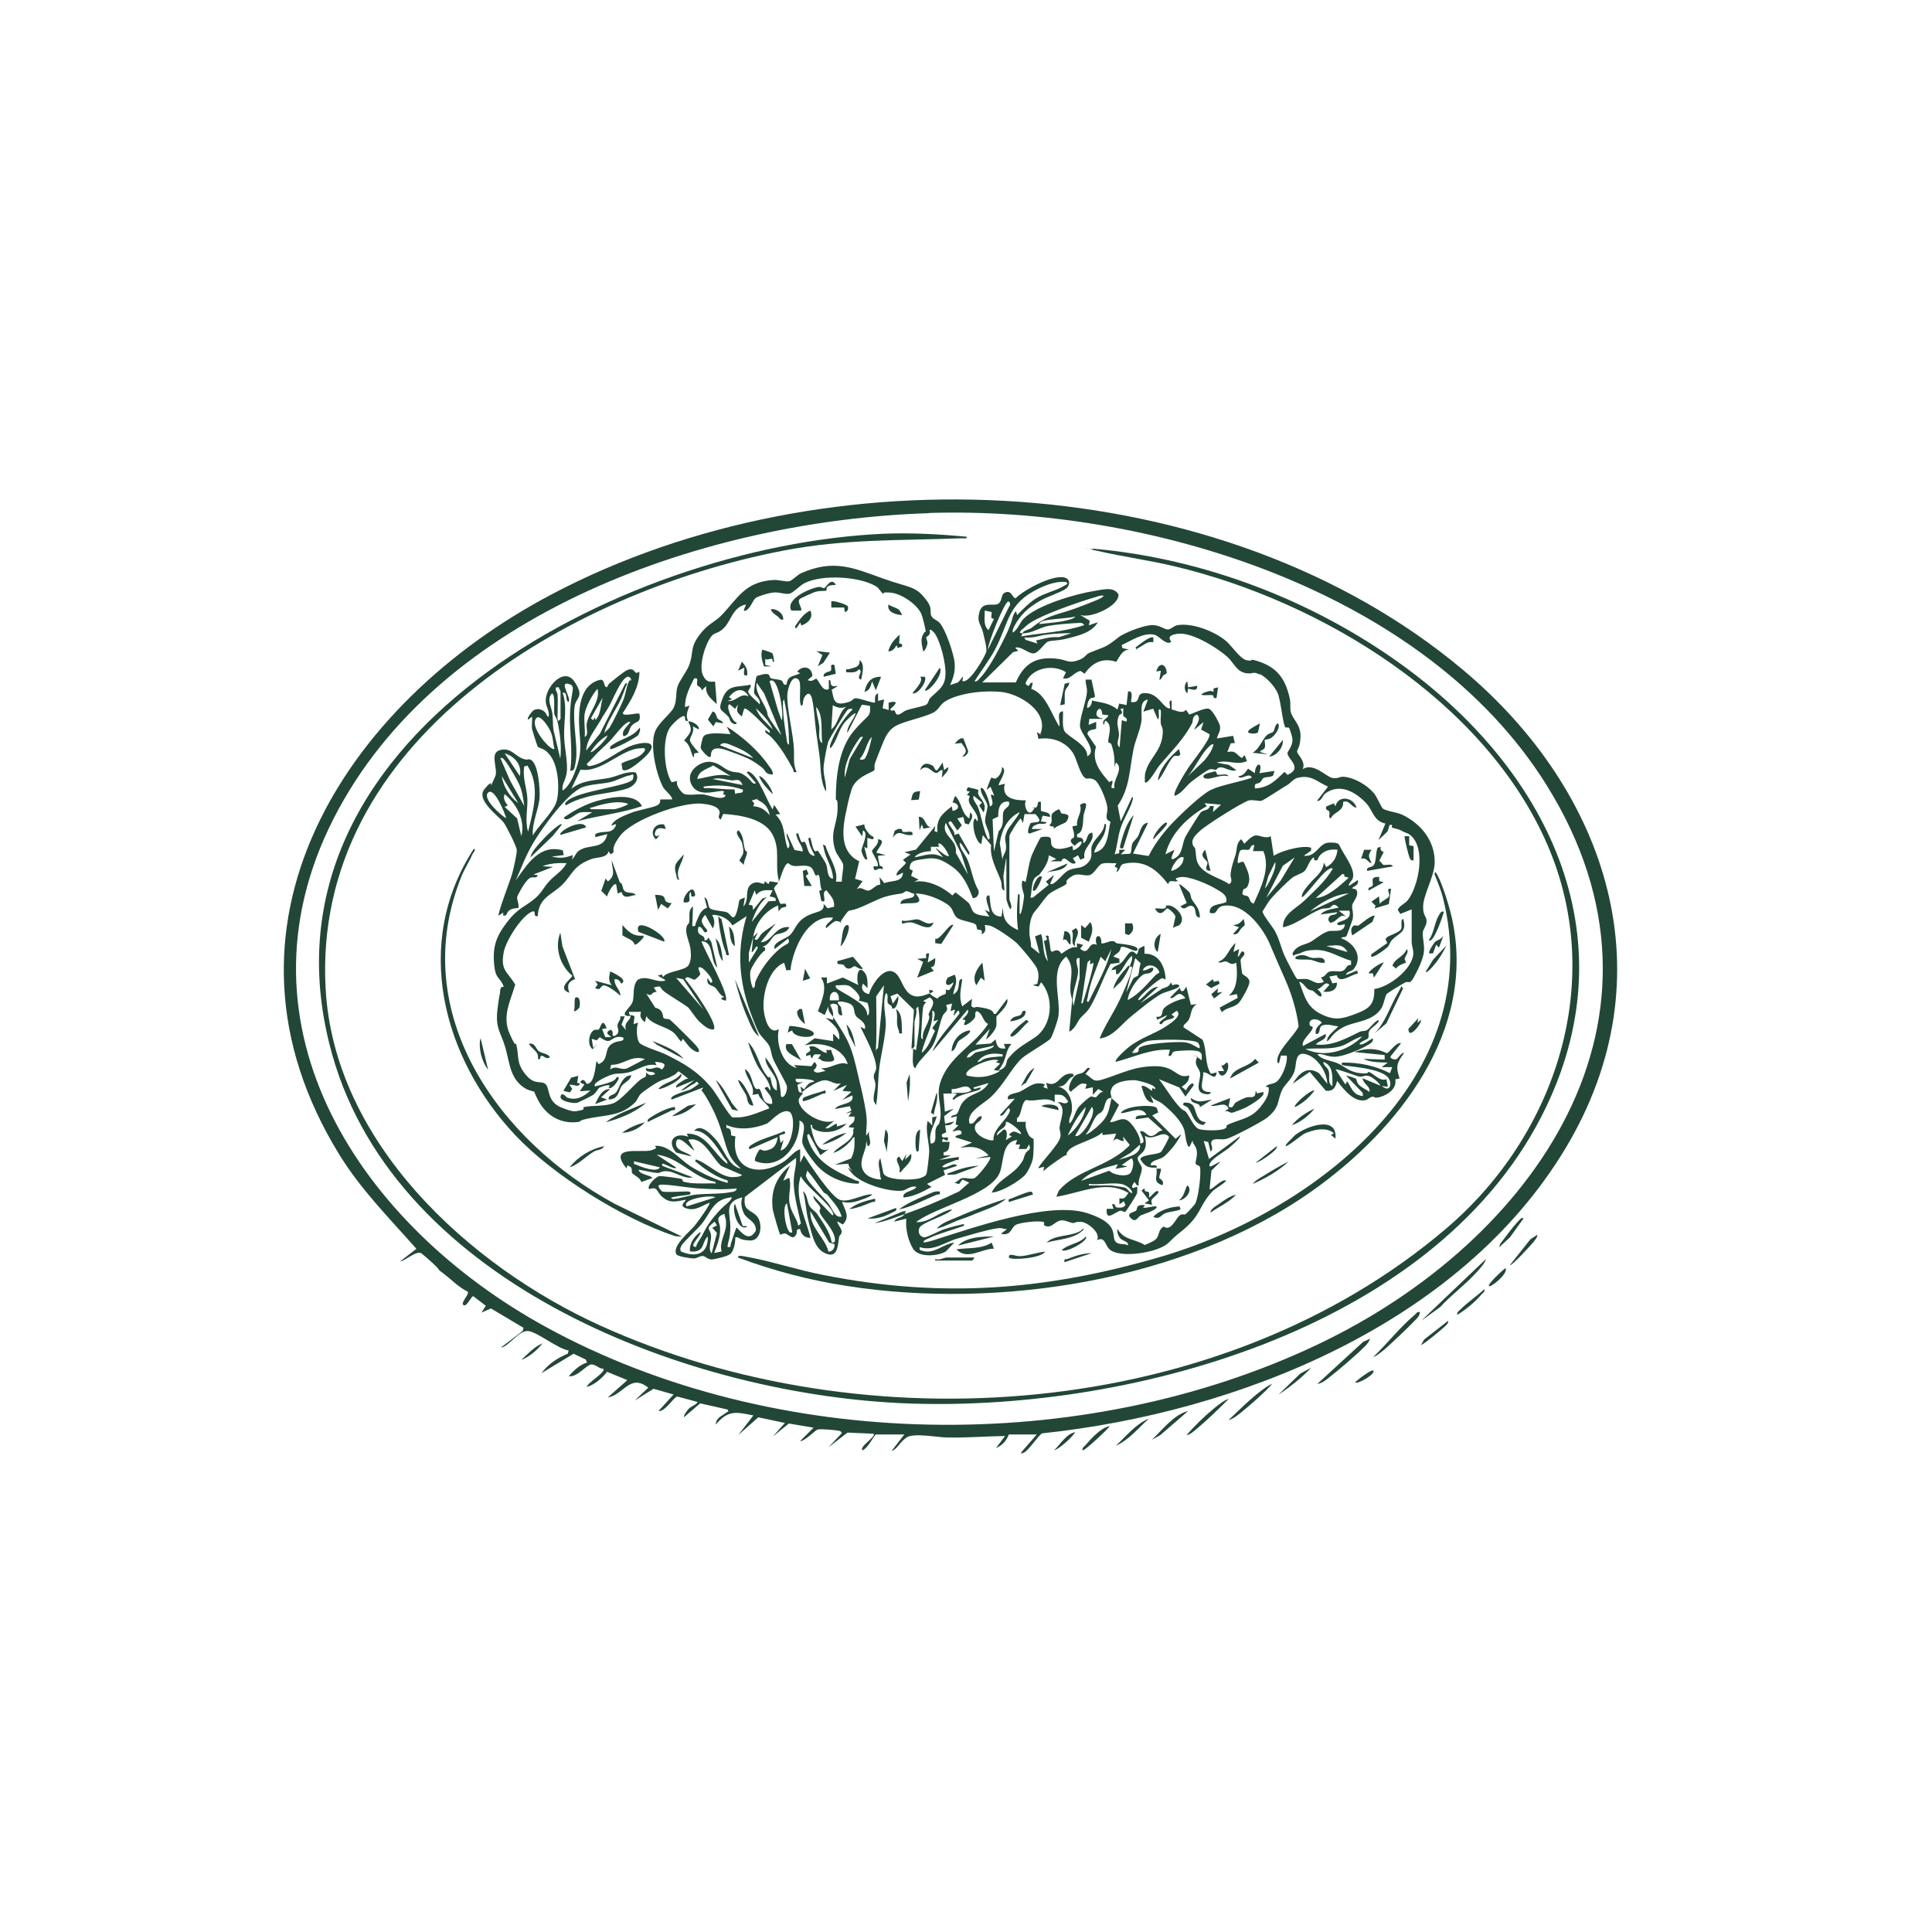 <?xml version="1.0" encoding="UTF-8"?>
<svg xmlns="http://www.w3.org/2000/svg" id="Ebene_1" version="1.1" viewBox="0 0 1024 1024">
  <defs>
    <style>
      .st0 {
        fill: #224737;
      }
    </style>
  </defs>
  <path class="st0" d="M463.8,760.7c-.5.3-4.1,7.3-6.8,8-1.4-2.3,7.6-7.3,6-8.8l-13.8-.6-10.1,7.8,6.8-7.2c.7-.6-.5-1.4-.9-1.5-1.6-.4-10.3-1.2-11.7-.7s-6.5,6-9.3,6.2l7.2-7.2-13.1-2.2-8.5,6.9,6.4-7.2-14.1-3-10.6,9.4,8-10.4c-9.3-1.8-13.2-3-19.9,4.8,0-3.5,3.2-4.5,5.3-6.1s1.4,0,1-1.8l-14.6-3.3-8.5,7.3c-.6-.6,1.8-3.8,2.4-4.4,1.5-1.5,3.7-1.9,4.8-3.6l-10.8-2.9c-1.9.2-6.5,8.2-10,7.7l8-8.8-10.6-3-10,6.2,7.2-6.8c-9.7-7.7-12.9,3.7-21.5,5.2l10.4-9.2-10.7-4.4c-2.7,3.3-6.6,6.9-10.8,8,.5-2.4,10.1-7.7,8.8-9.6-2.3,0-4.3-2.6-6.6-2.3s-7.6,7-11.7,6.2c2.4-2.9,6-6.2,9.6-7.2l-.6-1.6-6.5-3.1-17,10.3c3.4-4.7,8.5-8.1,13.9-10.3l.5-1.7c-5.9-1-16.3-9.6-21.3-10.3s-10.8,8.6-14.6,8.7l11.5-8.7.5-1.7-17.3-10.3-5,2.2,2.3-3.6-6.7-5.1c-1,0-3.6,6.1-5.2,4.7s3.3-5.6,2.3-7.1c-4.8-2.3-8.4-6.2-12.6-9.4s-1.6-1.2-3.6-3.4-8-7.3-8.5-7.6c-2.9-1.3-8.1,3.9-11.2,4.4l8.7-6.7c-14.4-16.3-29.4-31.3-40.9-50-74.1-120.3,2.4-238.9,112.8-297,145.2-76.6,354.5-67.2,482.5,39.9,77.4,64.7,109.4,162.7,54.6,253.9-55.9,93-173.3,140-277.3,151-1.6.5-7.2,9.1-9.7,10.2s-1.3.2-1.2-.4l8-9.2h-14.8c-1.3,3.3-3.3,5.7-6.8,7.2l4.8-6.4c-10.3.2-20.4,1-30.7.8-5,0-17.7-2.6-21.5,0s-4.7,6-8,7.2l6.8-8.8h-15.2v.2ZM492.3,272c-116.5,3.7-259.6,51.9-315.6,162.1-56.3,110.9,15.6,216.1,112.6,269.2,121.4,66.5,284.6,68.5,409.1,9.3,114.8-54.5,198.3-173.1,121.3-296.5-64.6-103.5-211.2-147.9-327.5-144.2h0Z"></path>
  <path class="st0" d="M753.3,700l34.3-32.7c-.6,2.2-2.9,4.7-4.4,6.4-6.1,6.9-13.7,12.3-19.9,19.1l-10,7.2Z"></path>
  <path class="st0" d="M726.2,709.6c-.6,1.4-1.4,2.6-2.4,3.6-4.8,4.9-14.1,12.8-19.6,17.1-1.6,1.3-3.8,3-6,3.2l24.3-22.3,3.6-1.6h0Z"></path>
  <path class="st0" d="M752.5,695.3c.2,1.6-1,3-2,4-4.4,4.6-11.5,11.3-16.3,15.6-1.7,1.4-4.3,3.7-6.4,4.4,7.2-6.9,14.4-16,21.9-22.3.9-.7,1.3-1.9,2.8-1.6Z"></path>
  <path class="st0" d="M651.2,741.5c-5.6,5.6-11.5,11.3-17.5,16.3-1.3,1-3,2.7-4.8,2.8,4.2-4.8,9.4-9.9,14.4-14,2.2-1.8,5.2-4.3,8-5.2Z"></path>
  <path class="st0" d="M674.3,733.5c-4.5,5-10.3,10-15.6,14.4-2.2,1.8-4.9,4.1-7.6,4.8,4.8-4.5,9.7-9.4,14.8-13.6,2.5-1.9,5.5-4.5,8.4-5.6Z"></path>
  <path class="st0" d="M629.7,747.9l-14.8,12.8-4.4,2.4c5.6-5.2,11.6-13.3,19.1-15.2Z"></path>
  <path class="st0" d="M814.7,654.6c.6.6-1.5,3.2-2.1,3.9-1,1.2-11.5,12.8-12.3,12l10.8-13.6,3.6-2.4Z"></path>
  <path class="st0" d="M695.1,724.8c-5,5.3-11.3,10.3-17.5,14.4l11.6-11.2,6-3.2Z"></path>
  <path class="st0" d="M588.2,755.9c-.8,1.4-13.7,13.5-14.4,12.8-.3-1.5.8-1.9,1.6-2.8,2.9-3.4,8.3-9.4,12.8-10Z"></path>
  <path class="st0" d="M608.9,751.9c-5.5,5-10.6,11.3-17.5,14.4,5.3-4.9,10.6-11.6,17.5-14.4Z"></path>
  <path class="st0" d="M807.5,645.8l-7.2,10-5.6,5.2c0-1.5,1.2-2.7,2.1-3.9,1.8-2.4,4.7-6.3,6.7-8.5s3.1-3.7,4-2.8Z"></path>
  <path class="st0" d="M767.6,700c.2,1.6-1.4,2.6-2.4,3.6s-11.5,9.7-12,9.2l1.6-2.8,12.8-10Z"></path>
  <path class="st0" d="M772.4,696.9c-.3-1.4.7-2,1.6-2.8,3.7-3.7,8.9-7.3,12.8-10.8.3,1.5-.8,1.9-1.6,2.8-3.6,4.2-8.1,7.9-12.8,10.8Z"></path>
  <path class="st0" d="M789.2,681.7c-1-1,7.5-8.8,8.8-9.6,1.5,3.1-8,10.4-8.8,9.6Z"></path>
  <path class="st0" d="M569.9,759.1c-1.3,1.9-3.1,3.7-4.8,5.2-1.6,1.4-4.3,3.7-6.4,4.4,3.2-3.1,6.6-8.9,11.2-9.6Z"></path>
  <path class="st0" d="M727.8,726.4c1.7,1.6-7.7,7.2-9.6,6.4.9-1.3,8.8-7.1,9.6-6.4Z"></path>
  <path class="st0" d="M287.5,712c-2.7,3.6-6.9,7.1-11.2,8.8,3.3-3.1,6.9-7,11.2-8.8Z"></path>
  <path class="st0" d="M603.4,503.1c0-.2,2.9-2,3.2-1.6v4c7.7-.3,11,7,11.2,13.6-.2.2-1.2-.7-1.8-.6-2.1.4-10.6,8.1-12.1,10.1-.8,1.1-1,2.3.8.8,2.9-2.3,5-6.1,9.2-6.4l-9.6,8.8,11.7-7.8c2.3-.8,3.6-1,4.6-3.3l.9,1.6c.9-.7,3.6-.9,3.5.4s-7.8,3.1-9.5,4.1c-4.4,2.4-11.4,8.2-15.6,11.6-5.3,4.1-10,11.4-17.1,12,3-7.3,7.5-13.6,10.8-20.7,1.6-3.4,4.9-10.8,5.8-14.1s.9-3.3-.6-3.4c-1.2,2.9-2.7,5.4-4.5,7.9l-4.3,4.1c1.1-4.4,3.9-7.6,6.9-11s.4-1.1,1.8-1c.6-1.4,1.9-4.1,1.2-5.6-2.7,2.2-4.5,6.8-6.7,9.1-.6.6-.6.7-1.7.5v-2.4l-2.4.4c1-2.4,2.7-2,4.8-3.6,3.5-2.7,4.7-9.1,8.4-4.8,1-.4.9-2.1,1.2-2.4v-.2ZM603.1,517.2c.7-1.2.7-4.9,1.5-6.6l-2.9-2.8-4.8,18.3,3.6-7.2c.4-1,2.2-1.3,2.6-1.8h0ZM612.4,516.9c.6-.6,1.5-.9,2.1-1.5-1.2-4.1-6.9-5.2-8.8-1.2,1.3,1,5.7-3,5.6-.4-1.3,2.9-3.7,1.8-5.2,2.7-3.7,2.2-8.1,9.3-8.4,13.6,6.2-3.3,10-8.3,14.7-13.2Z"></path>
  <path class="st0" d="M425.5,579.6c-.6.6-2.2,2.6-2.2,3.4,0,6.4,13.1,13.9,19,10.9l-4.8,4c2.2,1.2,6.9-4.9,6-.8l5.2-1.6c-3.5,4.1-10.4,5.5-15.4,3.8s-1.4-3.4-3.7-3c.9,4.8,3.3,15.6,9.6,12.8l-4.4,3.2-6-11.2c-1.4-.2-.9,1.9-.6,2.6,3.9,12.4,14.7,17,25.2,21.9,1.1.6,2.2-.5,1.8,1.8-8.9,0-17.9-4.1-23.5-11.2s-6.1-9.4-6.4-10.3c-.8-3.6,3.3-10.3-1.6-12,.8,12.4-9.7,26.9-23.4,21.5-1-1,2-6,2.4-6.2s1.7.8,2.6.7c4.5-.6,6.3-2.6,6.9-7.2l-14.8,6.4c-1.4-1.2.6-2,1.4-2.6,4.8-3.1,11.8-4.5,16.9-7,1.8,2.3-2.3,1.2-2.6,2.7l.6,3.6,1.6-1.6-1.6,5.6c6.7-1.4,8.7-19.4,4.3-20.7s-9.7,5.7-11.7,6.5c-6.4,2.6-14.9,3.7-21.3.6v1.6c2.5.2,2.5,1.8,2.5,4l2.3.5c-2.6,17.8,12.4,22,25.9,13.2,3.1-2.1,4.9-5.2,8.4-6.4v7.2l2-4c3.1,4.9,14.1,21.4,18.7,23.5s12-2.9,17.5-2.8c-.5,1-3.3,2-4.4,2.4-3.9,1.5-7.3,2.6-11.6,1.6,1.4,4.2,4.5,8,.4,12l-2.8-1.6c-.6.7,2.2,3.7,2.2,5.3s-1.2,1.9-1.4,3.1c-.5,2.9-.4,10.5-5.8,9s-6.9-6.4-7.3-7.1c-1-2.1-2.8-9.1-3.4-11.8-1.1-4.7-1.2-9.8-2.6-14.5,2.3,1.5,2.1,5.3,3.3,7.5s3.1,2.9,4.2,4.5c3,4.5,6.9,9.7,7.7,15.1,2.6.7,1.7-2.6,1.2-4-1.4-4-6.1-8.8-7.2-11.2s.3-2.2,0-3.2c-.6-2.1-3.8-3.7-3.7-6.4l10,10.4c.6.2.6-.8.4-1.2-2.3-5.6-14-13.6-17.1-19.5-3.6,11,2.6,22.1,5.2,32.7-3.2,0-4.9-1.7-5.6-4.8l-1.6.5c0,1.7-.3,3.3-2,4-1.6,0-3-1.8-4.2-2s-2.4.7-2.6.6c-.6-.4-3.7-11.7-4-13.2-1.3-9.7,1.7-17.3,9.1-23.4l-3.6,8,3.2-1.6c1.4,4.7-.7,8.9.2,13.8s4,8,4.6,11.7l1.4-1.2c-1.4-6.4-3.6-14.4-3.8-20.8s1.6-9.3,1.2-14l-27.1,20.7c-1,7.3,2.6,6.5,6.1,9.9s3,13.6-3.6,13.2-4.9-2-7.6-1.7c.2,2.3-.8,7.5-2.7,8.9s-8.4,2.7-9.3,2.8c-2.6.3-3.6-1.7-5.2-1.8s-3,1.3-4.8,1.3-8.5-1-9.2-2.2c-2.5-4.5,7.3-12.1,9.9-15.4s8.2-11.3,7.7-11.9c-4.1,1.4-7.3,4.5-12.2,3s.2-3.9-.6-4.6c-5.3,1-8.5,2.1-12.8-2-2.4-2.3-2-5.3-6.4-3.6-1.6-1.7,3.6-6.7,5.3-6.9s10.4,1.1,11.6,1.4.6,1.4,1.2,1.5c4.3,1.2,9.7,1,14.1.9s3,.6,2.8-.8c-11.6-2-19.2-13.2-31.1-14.4l10.4,6.8c-.8,1.9-9.3-4.5-7.2-.8l16,6c-4.5,1.1-9.3-2.9-13.2-3.2s-3.7,1-5.5.9c-3.1-.2-6.8-1.3-10-1.7.2,2.6,7.2,3,7.2,4.4l-5.8,2.1c-.6-2.4-4.3-3.8-4.9-4.8s1-3-2.5-4l-.4,1.6c-10.4-12.7,7.7-8.1,13-9.6s.6-2.3,2.5-2.4c7.1-.3,13,7.5,18.6,11s11.9,6.3,16.2,7.7,3.3,1.1,3.2-.4c-4.7-1.1-10.8-5-14.6-8.1s-2.4-1.4-2.2-3c6.1,1.9,13,9.5,19.5,9.4s3.7-1.8,6-.7l-12-5.2c-5.2-4.5-9.4-15.9-17.5-13.9l3.2,5.6c-.6.7-8.6-9.5-9.6-4.4s6.5,5.2,8,7.6l-8-2c-5.3-6.1-.9-11,6.4-8.4l-.8-1.6c10.4-.5,14.3,10.8,21.5,16,.2-1.4-1-2.3-1.8-3.4-3.4-5-9.3-14.9-15.8-14.1,3.4-4.5,9.6,2.3,12,5.2,4.2,5.1,6.2,13.5,12.8,14.8-6.4-5.5-7-9.1-9.3-16.7s-4.1-12.5-8.8-20.7c-4.7-8.2-3.6-1.4-1.9-5.6l-16.7,6.4c-2.1-2.1,8.8-4.8,9.6-5.2,1.7-.8,3.3-2,4.8-3.2-1.5-2-1.3-.6-2.5,0-2.4,1-4.5,3.3-7.1,3.7l7.2-5.6-9.6,4c-.4-1.6,2.2-2.8,3.3-3.5s1.9-1.3,3.1-1.3l-5.1-3.9c-.9.4-1.3,1.4-2.1,1.8-3.3,1.7-2.7,1.6-6.2,2.7s-10.6,6.4-11.7,7.4-1.9,3.3-3,4.5c-7.1,7.1-14.5,6.7-23.2,8.3s-4.5,1.9-7.3,2.2c-9.2,1.1-16.8-3.5-21-11.6s-.7-3.8-1-4.1-3.7-1-5.1-1.7c-8.9-4.9-8.9-14-11.3-22.2s-5.4-10-4.1-20.4,1.1-5.7,1.4-9.6,3-.2,1.2-3.7-3.6-3-4.3-9.3c-1.1-10,.8-15.6,6.8-23.4,6-7.8,9.6-8,15.1-12.8,3.3-2.9,4.5-6,7.2-8.8,3.1-3.4,7.1-5.5,9.2-9.6-4.5-.2-8.5,0-12.8,1.6l5.6.4-10.4,4,2.4.4c-1.2,2.5-2.7-.3-5.3,2.3s-5.7,8.8-5.7,9.3c-.2,1.4,1.2,4,.6,5.8-1.5,0-3,.2-4.3.9-2.2,1.2-1.4,3.7-3.7,3v-1.5l-2.4,1.6c-.7-1,6.3-19.1,7.1-22s2.6-10.8,2.5-12.8-5.7-12.9-6.9-14.5c-2.9-3.7-15-12-10.2-17.8s3.1-1.4,3.4-1.8,2.3-4.9,2.4-5.2c1.3-4.1-3.2-12,2.3-13.6,5.5-1.6,7.8,2.6,11.4,4.2s3.2.2,4.8.8c4.3,1.8,5.1,15.6,4.9,19.9-.5,6.9-4.1,13.3-3.6,20.3,3-5.2,10.8-12.4,12.5-17.8s1.3-16.7-2.2-22.9-7.2-5.1-7.8-6.6-2.7-8.2-2.9-9c-.3-2.2.2-4.5,0-6.7l-2,1.6c-1.2-.4,2.1-4.5,2.6-4.8,1.9-1.2,4.1-.9,5.8.5s1.1,2.6,2.4,2.8c.6-2.8-1.3-5.2-1.5-7.7-.9-7.5,9.6-19.3,15.2-10.9s.6,8.1,0,13.4c-1,8.5,1.8,20.6.8,27.9s-1.6,5.2-3.1,6.1c1.6-10.8-.6-21.5,0-32.3s3.4-13-1.2-14,1.9,7.6.4,9.6c-2.1-.4-.2-5.5-3.2-4.8,2.6,7.4.6,15,.8,22.7,0,5.4,1.8,12.9,1.5,18.3s-3,7.1-2.3,10.8c3-1.8,5.3-6.5,6.5-9.8,5-12.6,2-16.7,2.2-28.9.2-12.1,4.3-18.4,11.2-20,2.1-.3,1.9,2.2,2.5,3.1,1.2,2.2,1.6-.6,2.2-1,2.1-1.7,8.1-6.8,10-7.4,4.4-1.4,2.8,3.2,6.1,1,0,8.1-4.5,15.3-8.8,21.9,0,2.2,7.3-.3,8.8.4,1,4.9-1.7,3.8-3.9,6.1s-.9,4.9-4.5,5.9c-1.5-3,2.2-5.3,3.6-7.6-1.7-.8-5,3.3-6.4,4.8-3.7,4.4-3.9,4.9-8.1,8.7s-5.7,6-8.7,8.8c1,1.4,1,1.1,2.4.9,7.3-1.3,15.2-9,23-11.2,9.3-2.6,12.5.3,4.8,7.2s-10.2,6.9-11.2,6l-.5-3.3c4.4-2.4,9.3-2.1,12.4-6.8.3-1.8-.8-1.2-2-1.2-10.4,0-20.7,13.2-32.1,11.3l-4.9,10.2c6.1-4.9,13.2-4.4,20.1-5.8,4.7-1,9.1-3.7,14-2.9,2.3,3.4-.5,6.9-3.8,8.3-5.5,2.1-15.2,2.8-21.7,4.6s-7.9,2.6-11.4,4.5c-1.3-.8.2-1.8.8-2.4,5.7-5.3,33.9-7.9,34.7-11.6s-.7-1.9-1.8-1.8c-2.2.2-7.3,2.9-10.1,3.5-4.9,1.1-10,1-14.8,2.7-8.1,3-21.7,21.9-26.2,29.6s-6.2,13.2-9.3,19.9c6.1-8.5,12.6-19.5,25-16l.5,2.5-6.4.8c4.5,1,6.9.8,11.2-.8l-.4,2.4c2.3-2.6,1.9-4.2,5.4-5.7,5.3-2.2,11.6-.2,13.3-7.8l-6.4,1.6v-1.6c3.8-2.2,8.1.2,10.4-3.6s-2.9.5-1.6-1.6c1.8-3,7.3-4.9,10.5-6.2s11.2-2.6,13.6-3.9.9-2.9,1.8-3.1h5.9c1-.8-3.8-5.1-4.5-6.2-3.8-6.9-7.4-22.9-4.3-30,2.1-4.9,8.1-9,9.8-12.5s1-7.5,1.9-10.8,5-8.1,6.4-12c2.2-6.1.3-8.7,4.9-15.1s8.1-7,11.9-10.8c8.9-9.1,12.4-18,27.8-18.9,2.8-.2,6.8,1.2,8.5.6s4.1-3.3,6.1-4.2c17.1-7.5,27.3-3,42.8,2.6s17.9,3.7,24.2,12.5c2.6,3.7,1.1,5.7,2,7.5s3.3,2.4,4.4,3.7c3.1,3.3,7.7,16.8,8,21.5s-.7,7.3-2.4,11.6c1.3-.8,3.2-.9,4.3-1.7s3.5-5.3,2.1-.7c3.3,2.5,12.5-13.4,12.8-15.6s-1.4-8.1-1.8-10.1c-1-4.1-3.5-5.4-1.8-11s7.7-2.6,9.9-4.1,1.4-4.9,3.3-5.8c4-2,4.1,3.2,6,2.8,4.2-4.4,21.7-13.8,27-10.4,1.8,1.2,1.6,3.8-.3,5.3-2.8,2.1-10.3,4.4-14,6.6-5.1,3-8.9,6-12.1,11-.8,1.3-2.7,4.2-2.2,5.8,2.8-1.8,3.6-5.1,5.6-7.2,6.9-7.3,27.8-13.4,37.7-14.9,4.1-.6,10-2.6,12.7,1.8.7,6.1-15.3,13.3-20.5,10.8l5.3,3.2-.5,2.4,4.8-1.6c-3.3,5.5-10,7-15.8,8.5s-8.8,1-10.7,1.8-4.8,5.9-7.5,6.2-6.9-4.1-9.8-3l1.6,1.6-2.8.8-16.3,16h17.8c3.5-8,8.5-12.8,17.7-12.8s9.1,2.8,14.2,1.4,4.9-3.3,6.9-4.2c8.8-3.7,8-2.3,15.6-8.3,3.3-2.6,14-6.6,18.1-6.5s6.3,2.4,8.1,2.3,3-1.8,4.9-2.2c7.7-1.5,19.2,3,25.3,7.8,3.4,2.6,8,10,11.5,10.7s2.3-.5,3.4-.2c11.6,2.9,17,8.8,19.5,20.5.6,2.6,0,5.2.6,7.4,1,3.7,5.3,6.5,5.1,12.8s-2,6.7-1.8,8.1,4.9,5.4,2.9,9.2c5.7-3.8,12.5,4,15.7,4.6s3.8-.8,6.1-.6c5.6.4,12.4,4.4,16,8.7,1.8,2.2,3.7,7.1,4.7,8.1,1.7,1.4,7.3,1.9,10.3,3.3,10,4.8,17.6,14.1,17.2,25.7-.2,6.9-6,17-6.1,22.7-.2,5.7,2.1,5.3,1.8,8.5-.2,2.2-1.8,3.8-2,5.6-.2,2.8,1,6.4.6,10.2-.4,4-3.4,10-5.4,13.6-2.2,4-2.7,1.7-4.5,2.6s-9.3,5.6-9.7,6c-1,1.1-1.6,5.3-2.7,7.3-4.5,7.7-14.6,7.2-20.6,10.5s-6,5.8-8.5,7.5c0-3.4,4.1-5.7,6-8-2.6-.3-5.5-1.4-8.2-.6s-.7,5-3.7,4.6c-.6-3,1.4-4.2,3.2-6-2.1-2.6-7.5-2.5-6.4,1.5l1.6.9c0,2.6-6.5,7-5.2,10l12-6.4c1,3.2-4.1,3.7-5.2,5.6,8.6,1,15.8-3.1,23.2-6.7,1.2-.6,2.7-.3,3.9-.9s5.3-6.2,6.4-5.1c-.7,2.1-4.5,3.9-5.2,5.6s0,3-.6,3.8c-.3.6-4,1.7-4.6,3,1.5,1.5,6.6-3.3,7.2-2.8.2,1.8-1.4,2.6-2.6,3.3-3.8,2.4-13.3,6.3-17.7,6.3s-6.1-1.9-9.2-1.3c2.7,3.2,7.7,3.3,11.1,4.9s5.9,4.5,11.7,5.1,3.1-.9,4.5-.6c2.4.5,5.7,5.2,9.3,3.8l.8,4-3.2-.4c4.9,4.2,5.9-2.6,2.6-5.2-4.8-4-16.2-4.8-22.2-5.6-1.1-.2-2.6-.6-1.2-1.6,8.5-.2,17.5,1.7,25.1,5.6l1.2-3.2h-5.6l3.2-2.4c-4-.2-9.2,0-12.8-2l11.2.4v-2.4l-16-1.6c5.8-2.2,11.5-2.2,17.1.6,1.3,0,4.9-6.1,7.6-5.3l-5.5,6.9c-.7,1.3,1.9,1.8,2.6,1.7,1.5-.2,2.7-3.7,4.5-3.4-3.9,5.3-4.5,7.1-2.4,13.5l-2.3.5c1,4.7-3.7,8-7.6,9.2s-3-.2-4.5,0-2.4,1.5-3.7,1.8c-6.2,1.3-11.6-5.8-15-10.2-.8,3.3-2,5.7-6,5.2l-8.5-10-9.1,6.3c3.3-5.2,7.5-9.8,14-5.6l4.4,5.6c-.2-6.1-5.2-14-11.2-15.6-6.2-1.8-5,5.3-6.2,9-1.4,4.2-5.2,7.1-6.4,9.6-3.1,6.4-.9,9.1-8.1,15-2.8,2.2-18.3,10.4-21.5,11.2s-6.6-.7-7.9,1.3c-1,1.6,1.5,4-.6,5.4l-1.2-5-2.4-.6,2.8,9.6,16.3-12c.7.7-4.9,5.4-5.6,6-2.6,2.2-9.6,5.9-10.4,8.8-1,3.3,4.7-1.7,5.6-1.2l-4.6,4.5-1,9.8c1,1,6.7-5.9,8.8-4.4-2.2,2.5-5.9,3.9-8,6.4-6.8,7.8-5.2,11.9-15.6,20.3-3.6,2.8-4.3,3.7-7.3,6.5-5.5,5-25.5,8.1-30.9,3.2-2.5-2.2-2.3-7-6.7-4.9,2.3-3.7-4.9-9.5-8.4-9.7s-3,.8-4.5.6-3.5-1.4-5.7-1.4c-3.2,0-4.9,3.7-7.9,3.2s-.6-1.9-1.8-2.3c-2.4-.9-12.6.2-14.9,1.6s-2.3,6-7.7,4.6l3.2-2.4c-1.4,0-2.7-.7-4.1-.6-4.9.4-17.1,4.1-22.3,5.6-6.3,1.8-12.7,6.9-19.8,4.5-.3,1.8.2,1.6,1.6,2,6.1,1.8,10.8-3.7,16.7-4.4l-4.5,4.7c-4.3,2.6-14.6,3.3-17.4-1.5s-3.2-8.9-3.4-10.1c-.4-1.9-.2-3.9-.2-5.8l-6.4,1.6c1.3-2.5,3.9-1.6,5.6-4-5.3,1.8-10.4,4-16,4.8l14.9-6.2,1.8-.2c0,0-.6,1.3-.8,1.6,10-3.4,19.4-7.5,28.9-12l5.4-4.7-3.6-1.6-1.8,2.4-2.6-.8c1.8-.2,2.6-2.1,4.4-2.4s4.6.8,6.4,0c1.8-.8,9.3-10,8.3-11.2l-8,.8,7.2-1.6c-4.5-4.8-8.9-5-15.2-4l6.4-2.8-8.8-2.8c-.2-1.7,4-.8,3.2-2.8s-3.4-.2-4.8-.4l3.2-3.2-1.5-.3.7-4.5-3.2.8c.3-1.8,2.4-1,3.3-2.2s1.4-3.8,2.5-5.3c4.2-6.1,10.5-4.5,14.2-10.9l-8,2.4c-.3,2.2,5.6-1.8,3.2,1.2-3.4,1.2-7,1.8-10.4,3.2s-3,2.8-4,1.6l2.4-2.8h-7.2l.8,9.6,4.8-1.6-5.2,4,.5,4,4.8-1.2c-1.2,1.7-2.7,2.2-4.8,2l.6,3.7-2.2,1.1c-.8,3,3.2.8,3.2,2,0,2.6-1.8.6-2.8.4l-.4,1.6h4c-.4,2.9.2,4.8-3.2,5.6v1.6h4l-6.4,2.4,10.4-1.6c.4,2.3-.6,1.3-1.8,1.8-2.3,1.1-5.1,1.5-7,3.3,2.2,1.8,6.2-3,8-.4l-7.2,2.4.8,2.4-9.6,4.8,2.4,1.6c-4.7,2.6-9.3,5.1-14.8,5.6-1-3.3,5.7-3.3,6.8-5.6-3-1-5.4,1.8-7.6,2-7.1.7-21.9-3.7-26.6-9.3s.6-.9.3-1.2c-.3-.6-2.1-1.8-2.1-3.8l-7.2.5,8.6-3.3c1.5-3,1.9-5.7,1.8-9s.5-2.2-.8-2c-1.8,3-6.8,7.2-10.4,8,2.2-3,7.7-5.2,9.7-8.4s-.2-3.5,1.5-4.8l-3.2-.4c1.9-2.7,3.4-1.8,3.2-5.6h-3.2l1.6-2.4-3.2.8,3.2-1.6-.9-2.3-7.9,1.5c2-3.3,10.8-2.2,9.2-7.2l-5.2,2.4,4.8-4.4-4.8-.4,2.4-3.2-7.2,3.2,4-4c-3.7.9-5.7-2-9.1-1.6s-9.7,4.4-11.6,6.4l-.8-3.2,2,1.6c1.4-1.9,2.4-3.9,5.2-4,1.1-1.4-8.5-1.8-9.6-1.6-.6,2.6,2.7,1.9,4,1.6l-3.2,1.6c.6,1.4,0,4.6,2.4,4l.5.5ZM490.7,335.5c.3-.7-1.8-9-2.5-10.4-2.5-5.1-10.6-10.5-16.2-11s-3,.9-3.9.6-2.1-3-3.9-4c-9-5.3-28.7-6.3-37.8-1.6-2.6,1.3-6,5.2-8.1,5.6s-4.9-.8-7.7-.7-8.5,1.9-10,2.9-2.9,5.7-5.3,6.7.3-2.7,0-3.2c-6.8,1.4-7.7,8.2-11.2,12s-5.2,2.5-7.1,4.9c-3.3,4.2-6.7,15.4-4.5,20.4s5,3.3,6.5,3.6l.9,11.9c-3-2.9-6.1-4.9-5.6-9.6l-2.4,2.4c.2-1.7-2.2-2.2-2.4-3-.4-1.6,1.1-4-1.6-3.4-2.4,4.8-5,9.7-4.8,15.2l2.4-.8c-1,2.6-2.3,5.3-.8,8-2.7,1-.6-3.2-2.8-2.4s-6,4.8-6.8,6c-4.2,6-3.3,22.7.9,29l3.1-.7c-1.5,1.8,2.3,6.6,3.7,7,2.6.8,7.2-.2,10.2.2s10.5,3.6,11.6.4l-1.4-.6.6-1.4c-2-1.5-13,4.1-17.1-3.3s4.9-13.1,10-12.4,6.7,3.7,10.4,4.9,4.1-.2,7.9,2.5,3.7,4.9,5.7,3.9l-4.8-5.6c-.2-.6.8-.6,1.2-.4,5,2.2,9.3,15.3,12.4,19.9l.8-2.4,3.2,4.8-2.4.4c5.4,5.3,4,11.6,6.4,17.9,2.6-1.8-1.4-5.8-.4-8l4,8.8,4.4.8c0-2.7-2.1-4.4-2.9-7.1s-1-2.6.5-2.4c.3,1,1.2,4.1,1.8,4.5s1.1-.4,1.4-.2c2,1.6,1.2,7.5,5.6,7.5-1.1-2.2-2.5-4.5-3-6.9s-.8-2.8.6-2.6c.7,1.8,1,5,2,6.5s1.4-.2,2,.4,4,6.1,4.3,6.8c1.1,2.7.4,7.7,3.7,7.9,0-5.3-3.5-10-4.6-14.9s-.8-2.8.6-2.6c1.9,6.4,6.8,12.3,5.6,19.1h3.1c-.2-2.2,1-7.3.7-9s-3.5-5.4-4.2-7.7c-3-9.5.9-13.2,1.2-21.1s-.9-4.2-.9-6.3c0-11.7,1.6-26.2,9.3-35.5s9.3-7.1,8.8-13.6l-4.3-.6-7.7,15c-.4-3.5,3.4-7,4.4-10.4-.6-.7-5.4,4.3-5.9,4.9-3.4,4.4-3.8,9.3-7.3,13.5-1-.5,0-2.2.2-3,2.4-6.1,6.6-12.8,11.3-17.4-.2-.9-1.8-.4-2.4,0-1.1.8-9.5,14.9-10.3,16.8s-2.2,10.2-2.5,12.7c-.6,4.9,1.6,9.3,1.2,14-3.3-5.8-2.6-13.1-3.5-19.5-.6-4-1.1-7.9-1.7-12s-1.3-16-2.6-19-3.3-.5-4,1.2,0,3.7-1.4,3.7c-1.6-3,.7-12.4-1.6-14-3.5-2.8-5.6,5.7-5.7,8.1-.3,6.7,2.6,19,3.3,26.3s-.6,9.8,1.6,14.8c-2.2.4-1.4-.6-1.9-1.6-2.9-5.4-6.1-10.8-10.1-15.4s-4.7-2.8-4.6-5.3l2.4,1.6v-1.2c-1.3-1-12.5-13.3-13.6-11.6l-1.2,4c-2.9-2.1-2.9-3.1-2-6.4l-1.6,2.4-2.8-2.4c-2.6,0,1.4,9.7,3.6,9.6.2,1.2-1.2,1-1.8.6-2.1-1-1.6-2.7-2.6-3.7-3.7-4.1-5.7-2.7-3-9.7,2.9-7.6,8.1-5.7,14.8-7.2.6,1.5-1.6,3-1.2,4,.8,1.9,4.5,4.6,6,6.4,1-2.5-2.6-4.7-2.9-6s1-8.5,1.4-9c1.6-.4,4.1-1.4,5.7-1s.7,1.7,1.9,2.2,3.8.5,5.3,1.1.7,2.9,2.9,2.2c.5-5,3.8-4.1,7.2-6l-1.6-.8c3-3.6,7.8-2.7,8.1,2.3l-2.5,2.1c1.9,1.4,4.1-.7,4.4-.7,1.3,0,3.3,7.5,6.8,5.5v-4.8c1.5-.2.5,2.1,1.5,2.9s2.2.2,3.3.3l-3.3,2c1.2,4.5.8,8.1,6.5,7.1s4.1-2.7,6.5-2.6,9.5,2.9,10,2.2c0-1.7-.5-4.1,1.6-4.8v4l3.2-.8-.8,4.7,3.2.9v-3.9c5.6-1.4,4,.8.8,3.5.6,1.4,1.8.4,2.2.6s.6,1.8,1.4,2.2c1.4.5,3.3-1.6,4.9-2.2,2.4-.9,9.3-2.2,10.6-3s1.2-2.6,2.1-3.5c4.8-4.8,8.6-6.2,8.1-14.6s-4.1-18.3-6.1-20.2-1.2-1.4-2.4-1.2c1.2,2.6-1.6,3.4-1.7,3.7,0,1,.9,2.2.6,3.7s-1.4,3.8-2.2,3.8c-.5-3-1.7-6.1,0-9s1.4-.6,1.4-.6h0ZM565.1,308.5c-5-.6-10,1.3-14.5,3.4-16.9,8.1-15.6,18-23.3,32.5-3.1,5.8-7.3,11.1-10.8,16.7,1.4.3,1.9-.7,2.8-1.6,4.9-4.8,11.6-18,14.6-24.5s2.3-7.4,3.7-9.9,1.1,1,1.6.8c3-3,6.1-6.3,9.7-8.6,4.5-2.9,10.4-4.1,14.4-6.4s2.2-1,1.8-2.6h0ZM541.9,335.6c.7-1.6,3.3-1.7,4.8-2.8,8.7-6.9,12.4-6.5,22.6-10.1,3.5-1.3,7.6-2.8,10.9-4.2,1.4-.6,4.1-1.5,4.8-2.8-1.4-.2-2.6.2-3.8.6-8.3,2.4-30.9,10-36.8,15s-2.6,2.8-4,4l1.6.4-.8,1.6c11.1-1.9,22.8-2.3,33.5-6-1-1.4-2-1.2-3.4-1.1-4.3.2-11.9.8-16,1.6s-8.5,3.9-13.2,3.9h0ZM523.6,344.3l11.2-22.7c1-.8.6-2.8-.4-2.8-2,.2-10.8,21.9-10.8,25.5ZM525.4,327.5l.2-3.1-3.7-.8c.2,3.5-1,7.7,2,10.4l2.9-5.9-1.4-.6h0ZM569.9,326.8c-4.7,1-9.9,1.1-14.5,1.8-1.4.2-4.1.6-4.6,2.2,4.5-.6,9.2-.8,13.7-1.8,1.4-.3,4.8-1,5.4-2.2h0ZM568.3,335.6c-4.5,0-9.5.2-13.9.8s-4.6,1.3-8.9,1.5-2.3-.6-2,1.2l6.4,2-.8-1.6c4.2-1,7.7-2.1,12.2-1.8l6.9-2.2h0ZM667.6,357.5c-3.5-1.8-3.4-.3-6.3-.6-5.7-.4-7.1-5.3-10.6-8.6-5.4-4.9-18.9-13.3-26.3-12.4s-3.3,3.9-3.7,4.3c-2.3,2.1-6.5-3.1-8.5-3.7-5.9-1.6-12.6,3.1-17.7,5.4l.4,1.6,3.6.8c-3.8.2-5,3.7-6.9,6.5-6.9-2.4-12.8.4-16.7,6.3l-2.2-1.5c-4.1.9-5.2,4.9-9.3,3.9l1.6-3.2c-7.1-4.6-18.6-2.2-21.5,6,2.8,3.2,1.4-.9,3.9-.4l-.8,3.2c7.7,2.6,10.7,13.5,14.8,19.9,1-1.8-2-7.8,2-8,.2,3-.6,7.8.8,10.5,1.4,2.8,12.8,7.5,12,13.4,6.1-3-3.7-11.8-3.8-16.2s3.4-13.4,3.7-17.8c.2-2.5-.8-4.3-.7-6.7h3.1c0,0,1.8,8.4,1.8,8.4.3,1.8-1.4.7-2.5,1.7s-1.8,3.6-1.5,5c1.7-.6,2.5-2.3,2.4-4,4.9,1.1,9.5,1.3,13.6,4.8l.9-3.2,3.9.8.8-7.2c3.3-.8,1.3,5.3,1.6,5.6,6.5.8,1.1-5.8,8.9-4.6,5.4.8,7.7,6.5,10.6,7.8s-.8-4.1,2-4v4.7c2.5.6,5.8,2.5,7.6.2l1.7,2.5c2.5-.6,8.6-4,10.7-2.9s5.4,7.7,5.6,8.9c.5,3-1.1,4.1-1.6,6.7l8.6-1.4.9,3.8-2.2.2-1.8,4.6c4.5-1,4.5,1.1,7.7,3.2l1.5-1.6,1.2,3.2c-5.7,2.5-9.9-1-16,.8l6.4,1.2,4,2.8c-2.7,1.1-6.5-1.7-8.4-1.5s-1.8,1.2-2.5,1.3-1.8-.6-3.3-.2-8.1,5.3-9.6,6.5c-3,2.3-5.2,6.4-8.9,7.5-1.3-1.4,5.8-12.7,7.2-14.8,1.7-2.6,12.5-16,11.2-17.9l-4.4-2.4,1.3-4-4.8,4c-.6-.6,4.6-5.9,1.2-8-2.7,1.2-1.8,3.5-2.5,4.7-4.4,8.5-11.6,15.5-17.6,22.7-.6.6-6,10.2-7.4,8.5,0-1.9-.2-3.7.4-5.6,2.1-7.7,9.3-11.4,9.1-21.9,0-1.4-1.1-2.7-1.1-4.1-.2-2.3.3-4.4,0-6.6-2.2-2.4,0,4.9-1.6,4.8l-2.4-5.6-5.2,1.6,2.4-6.4c-4.9.6-2.9,7.4-3.4,11.3-.6,4.7-3.2,10.1-4.2,14.9-2.2,10.7-1.9,20.6-8.4,30l1.6,8.3,6-12.8c.6-.2.5.7.4,1.2-1.2,4.9-5.1,10.6-6.6,15.7-1.3,4.1-1.7,9.3-3,13.4l2.4-.6v-1.8h3.2l-2.4,2.4,4.9-.3c1-.7.6-3.6,1.2-5.2.5-1.4,2.3-2.7,3.1-4.1,1.2-2.2,1.6-6.9,5.3-7.1l-8,16.3,8.3,1.3c2.8-5.7,6.9-11.2,11.2-16,4.3-4.7,16.4-16.4,21.7-19s14.9-4.1,21.8-6.5c-1.4-3.3-5.8,1.8-7.2-.8,2.8-.2,3.7-2,5.2-4l3.6,2.4c.2-5.7,4.5-6.4,2.4,0l8-1.2-.7,2.4c-1.4,1.1-3.7.7-5,1.3-.9.4-1,1.6-1.9,2.3-1.4,1.2-3.4,0-2.7,3.3,7.2-.4,10.8-4.1,15.6-8.8l1.6,1.6c8.5-3.7-.2-8.5,0-11.6,0-.8,3-3.9,2.6-7.6,0-.6-1.4-5.3-1.7-5.6-.4-.7-1.8,0-2-.4-1.3-1-2.4-14.2-4.1-18.1s-6-8.3-8.9-9.8l-.2-.3ZM334.4,361c.5-1.1-.7-2.6-1.8-2.3-3.3.7-8,12.6-9.8,15.7s-2.9,4.5-4.5,7.4c-2.8,5-7.3,10-7.6,16l7.3-9,13.4-26.5c1.8-.8.4,1.2.2,1.8-.7,1.9-1.4,3.9-2.2,5.8-2.2,4.9-6.9,11.9-8.4,16.3s-.2,1.3.4,1.2c.7-.6,1.4-1.3,1.9-2.1,1.8-3,5.5-10.6,6.9-13.9,1.4-3.2,1.8-7.4,2.9-9.7s1.4-.6,1.4-.7h0ZM414.3,381.8c1.4-2.4-1.8-24.6-6.4-20.7l4.4,15.2,2,5.6ZM405.2,367.8l-4.1-5.9c-1.1,4.3,2.7,9.1,4.5,13s.7,3.2,1.6,4.8c1.7,3.2,4.8,7.2,7,10.1l-9.1-22ZM295.5,367.9c.3,3.7,0,8.1,0,12s1.1,1.3,1.6,1.2v-14.8c0-.3-1-1.2-.8-2h-1.6c-.6,1.4.7,2.8.8,3.6ZM309.9,378.2c-.6,3.7.4,8.5,0,12.4,2.4-1.2.6-4.5,1.1-7.2,1.2-6.1,7.3-11.8,5.7-18.3-2.6,2.6-6.3,9.7-6.8,13.2ZM396.8,369.1c-2.8-5.1-7.3-3.8-10.4.4l1.6,1.2-2.4.8c4.7.7,6.6-4.6,11.2-2.4ZM551.4,389c4.9-11.7-11.2-21.5-21.1-22.3-8.1-.7-18.1.2-25.6,3.2s-5.9,5.5-9.9,7.7-12.2,3.9-17.8,6.1-7.3,5.7-9.5,11.2-2.6,6.5-3.6,9.2.2,3.1-.6,4.2-10,3.4-12,10.3-1.8,6.9-2.4,9.6c-2.3,10-4.5,23,6.5,28.3l-2.2,9.3,4,1.2-3.2,4.4c2.6-2,4.4,1.1,6.5.6s3.9-3.3,6.1-3.1l-.4-4,2.5,3.2c3.7-1.6,9.7-.2,9.9-5.6l-3.2,1.6c-1.3-1.8,3.9-4.9,4.8-6.8l-1.6-1.6,4-2.8-3.2-1.2,6.1-1.4,10.2-12.5-.4,2.8,1.6.4c-.8-6.9,2.6-9.8,7.6-13.6l.4,2.4c4-.6,3.7-3.9,0-4.5l1.3-3.5c3.7,3.3,3.2,9.4,7.6,12l.4-3.2c2.4,1.8.2,4.5-.8,6.4l-2-.6-.8-3.4-3.2.8,2.4,3.6-2.4,2.8-3.2-4.8c-4.3-.2,2.6,4.8,1.6,7.2l2.3-.8,5.7,10c.2,2.4-.9.6-1.4-.2-1.3-1.7-2-3.7-3.7-5-.4,3,3,6.3,4.2,9.3,2.1,5.1,2.8,11,5.7,16,.6,2-.8,4.3-3,4.1-2.3-6.3-5.3-12.7-10.9-16.6s-8.6-5.1-14.3-4.2-8.1.7-8.3,5.3l1.7,1-.9,2.7,4,2-2.4,1.2c6.9-1.4,15.2,2.7,20.3,7.2l1.6-1.6c.4.2,6.7,5.1,7.1,5.7,1.1,1.4,1.4,3.5,2.5,4.7,1.8,1.9,5.8,1.9,8.4,2.4l-2.4-3.6,2.4,1.2c.7-.9-3.9-9.3,0-8.8.8,4.6,0,11.2,6.4,11.2l.8-4.8c0,6.8,2.2,9.2,8,12-.9-6.5-.6-12.7,0-19.1,1.4-.2.7,1.8.8,2.8,0,2.6,0,5.1,0,7.6,1.1,1.5,2.3-8.2,2.4-9.3,0-1.8-2.1-5.3-.8-8.3l1.6.8c1.1-4.6,1.6-9.5,3.2-14,.5-1.3,4.3-9.3,4.8-9.6,1-.6,4-.6,4.9,0s.4,2.8.8,3.8c1.4,3.8,8.1,1.9,11.1.6l.4,2.4c5.3-1.8,6.4-8,.8-2.4-4.3-3.3-.6-4-.4-4.5.5-2-.6-4-.8-5.8l2.5-.5c-.6-4.1,3-6.9,1.5-10.9,5.7-3.3,2.3,3,1.9,5.6-.4,2.8.2,9-3.4,9.9v1.6c2.3.3,3.7.6,3.2,3.2,2.8-1.2,1.3-5.1,4.8-5.6,1.6,5.2-5.3,7.7-4.1,13.4l-2.2,1-1.2-2.4-2.8,1.6,1.6,2.4c-3,2.3-5.8-5.3-7.7-.8h-5.8l3.2-1.2-4-2c-.2,3.7-2.6,7.2-4.8,10-.9,1.1-2.4,1.1-3.3,3.1s-1.1,5.7-1.3,7.5-.9,2.1,1,1.8l8.4-6.8-1.6-1.6,4.4-3.6-2,4.4c-.2.6.8.6,1.2.4,2.4-1.1,5.7-5.7,8.1-7,3.1-1.8,6.6-1,9.1-2.9,5.3-3.9,2.4-6.9,3.7-10.5,1.4-3.9,6.3-6.5,6.6-11.4,1.4-.2.7,1.8.6,2.6-.9,5.7-4.8,7.3-6.1,12.6,7.7-1.4,7.2-10.5,8.7-16.4-3.7-1.4-1.3-4-1.7-7.7-.3-3.1-4.2-13.4-7-14.6s-3-.2-4.2-.6c-3-.9-4.9-10-6.8-13.2-4-6.4-11.3-8.9-18.5-7.8l-.8-3.6,2.4,1.6-.2-.2ZM297,401.8c.6-5.7,0-11.3-1-16.9s-1.8-4.6-2.2-6.6.7-10.7-1.3-10.7c-3,3,0,7.5.3,10.8.4,3.5,0,7.3,1.1,10.8l3,12.6h0ZM315.4,381.8c3-2.6,3-8.2,4-12l-6.2,10.9,1,1,1.3-1.5v1.6h0ZM418.2,394.6c0-6.7-.6-14.2-2-20.7s0-2.6-1.2-2.4c-.2,6.5.8,12.9,1.8,19.3.2,1,.2,3.9,1.4,3.8ZM448.6,374.6c-2.8,1-4.6.6-7.2-.8l-.8,12.8c4-3.2,3.8-9.1,8-12ZM435.8,393.8c-.8-5.8.8-14.6-3.2-19.1,0,3.3,1.2,6.6,1.6,10s-1,7.4,1.6,9.2ZM409.5,386.6c-1.5-4.1-5.5-8.1-8.8-11.2,1.4,4.4,5.7,7.8,8.8,11.2ZM584.2,378.6c-.4-6.5-4.9-.3-2.2,1.4s2.5-.6,2.2,1h-6.8l-.4,3.2,4-1.6v3.5c0,.7-4.9.2-4.6,3.1l4.5,6.6c-2.4,7.6,2.2,13.3,7,18.7l1.6-.8c.8,1.6-2.1,4.5,1.2,4-1.1-4.6,5.3-10.1.8-13.6l-.8,2.4c.2-4.1-.3-8.3-1.7-12.1-.2-.6-1.5-.6-1.6-1.1-.3-2.7,2.9-8.9-1.6-11.4l-.8,2.4c-1.5-3.1,2.6-3.6,2.4-5.2l-3.1-.4h0ZM595.4,375.4l-1.6.4c2.2,2.9-.4,2.6-.7,3.4-1.8,4.3-.2,6.3,0,10.1,0,2.5-1.8,5,.3,6.8l1.2-14.4,2.4.8c1-2.2-1.4-2.4-1.6-3-.2-1.4,0-2.9,0-4.2ZM293.9,397c-.9-3.1-.6-5.8-1.9-8.9s-5-8.5-7.2-7.9c-5.5,3.7,7.3,18.5,9.2,16.7h0ZM313,398.6c1,.9,9.7-7.8,8.8-8.8-3.6,2.2-6.5,5.2-8.8,8.8ZM457.4,390.6c-1.7-.4-1.8.9-2.6,1.8-3.7,5.3-7.8,13.2-7,19.7l2.6-9.8,7-11.7ZM458,402.4c1.7-1,3.7-9.5,4.1-11.8-3,3-3.1,8.1-6.4,11.6,0,.7,1.8.5,2.2.2ZM643.2,394.6c-.9-.9-3.4,2.2-4,2.8-3.3,3.9-6.1,9.9-9.6,14l8.8-8.4c2.1-2.6,3.9-5,4.8-8.4ZM275.5,411.3c1.3-5.8-2.6-10.4-8-12l8,12ZM277.9,427.3c-.6-3.9-1-7.7-2.6-11.3s-5.9-10.7-7.4-12.5-1.4-1.9-2.7-1.7l5.2,12,7.6,13.6ZM279.5,405.8l-1.6.4c-1.1,5.8,1.3,11.5,1.6,16.7.3,5.7-1.4,12,.4,17.9,2.8-11.6,6.6-24.2-.4-35.1ZM387.2,411.3l-9.2-5.6c-3.2,2-7.9,2.8-8.4,7.2,5.7-1,11.8-3.2,17.5-1.6ZM274.7,425.7l-8.8-14.4c.9,5.7,4.1,10.9,8.8,14.4ZM393.6,416.1c-1.8-4.2-3.6-2.2-5.9-2.5-3.4-.5-6.5-1.6-10-.7l16,3.2ZM703.8,416.9c-5.9-2.6-8.8-6.5-16.2-4.6-2.1.6-3.9,3-5.2,3.7-2.6,1.5-12.4,8-13.7,8.4s-4.2-.6-6.6-.2c-3.3.7-23.1,13.3-26.1,16.2-1.7,1.6-4.3,3.8-4,6.3s1.3,2,1.5,3.3c.4,2.1.3,4.9,1.1,6.9,2.6,6.5,11.6,8.1,16.9,11.7,2.2-1.4.6-3.3.7-5,.5-4.6,1.5-6.7,2.7-10.7.8-2.6.2-6,3-8.1l1.6,2.4c1.4-1.4,3.9-4.1,5.9-4.4s5.4,2,8.1.4l1.6,10.4c3.7-2.5,12.8-4.9,17.2-4.7s1.9,1.1,2.7,1.9l-4,2.8c7,.7,7.8-6.8,13.4-7s5.2,1.2,5.7,1.8c2.1,4.7,8.1,11.7,7,16.7-.4,1.9-2.3,2.6-2.2,4.5l4.8-3.2c.6,2.8-1.6,3-3.2,4.4l2.2.6c2.2,3-1.8,6.6-2,8.4-.3,1.7.9,4.2.2,7.5-.2.8-3,8.4-3.2,8.8-.8,1-2.8.3-2.8,1.2,6.7,2.5,11.7,9.6,6.7,16.2-1.1,1.5-3.7,1.2-4.3,3.3l6-2.4.4,1.6c-3.4.4-9.9,5.9-11.2.9l-3.9.7,1.6,3.6,2.4-.4c.2,4.1-3.5,5.3-7.2,4.8l3.2-3.6c-2.5-2.4-3.3,1.4-6.4,2.4,3.1,1.9,3,5.7-.2,2.6s-2.1-1.4-4.5-2.6c-1.7-.9-2.8-3.8-4.9-4,2.9,7.6,3.8,13.2,11.6,17.1,7.1,3.5,11,2.6,18,0,7.3-2.8,10.4-4.8,10.2-13.3,7.8-1,20.3-10.6,20.7-18.8,0-2.3-.9-4.1-.9-6.3,0-5.7,0-11.5,0-17.1l-6,2.4-1.3-2c0-1.8,3.7-3.4,5.2-5.2,5.9-7.7,9.7-27.3,1.7-34.3-1.8-1.6-3-1.4-4.6-2.4-2.6-1.4-4.5-1.4-5.2-1.8s0-1.3-.2-1.3c-1.9-1.3-1.6,2.2-2.5,3.4l-4.7,4.5,3.7-8.8c-6.4-1.3-6.5-7-10.5-11.1-5.5-5.7-13.7-10.4-21.3-4.9-1.5,1-2,4.3-4.5,4l5.6-7.2v-.2ZM393.6,418.5c-7-2.4-13.5-2.6-20.7-1.6-.2,1.4,1.8.7,2.8.8,4.5.2,9,.8,13.6.7l.4,2.5c1.4-1.2,4.6.2,4-2.4ZM268.3,433.7c-.5-2.2-6.3-16.8-9.6-13.6s7.2,12.4,9.6,13.6ZM276.3,443.2c2.2-8.5-2.4-16.9-8.8-22.3-1,2.4.2,4.1,1.6,6l-1.6.8,6.6,6.1,2.2,9.4ZM402.1,423.5c-1-.4-2.6.9-3.7.6l1.4,1.8-.6,1.4c4.1.3,6.2,1.9,8.8,4.8-.8-3.6-2.2-5.9-5.3-7.5s-.4-1-.6-1h0ZM412.7,466.4c-2.1-8.6,1.1-16-3.3-24.2-4.5-8.2-16.6-10.2-26.1-10.8l-1.3,3c-2.2-1.3-.2-2.7-.6-4.2-.8-3.3-6.5-3.9-9.2-4.2-10.4-1.2-37.3,8.4-43.7,17.2s-1,7.5-4.8,9.6l-1.2-1.6c-.7,3.6-5.8,3-9,4.1-10.2,3.8-9.7,8.1-16.1,14.2-5.3,4.9-11.9,6.5-12.4,16-2.7,1-.6-3.2-2.8-2.4-5.7,2.1-14.1,15.6-15.2,21.5-1.8,9.7,1.6,10,6.1,17.2-2.6,8.9-7.1,16.8-3,26.1s3,3.7,3.4,5.3c1.8,6.1-.2,9.7,4.8,16s8.1,3.3,10.7,5.3.7,9.3,8.3,12.4,7.6,2,10.4,1.6,1-1.5,1.7-1.7c4.6-1.1,11.4-.2,16-2.2,3.7-1.6,9.7-8.6,13.1-11.6s4.1-1,3.9-4.5c1.8,1.5,2.5,1.8,4.8.8-.4-2.1-5.5-.2-4.8-3.2,3.8,1.6,5-2,8.4.8,2.6-2.6,1.3-3.5-1.7-3.9s-1.3-.2-1.9,0l.8,1.6c-5.6-1.3-10.1,2.7-14.9,3.8s-6.2,0-10.3,1.7-8.9,4.4-7.4,5.7c2.8-.7,6.4-1.5,8.9-2.6s2-1.9,2.6-2.2c3.2-1.4-2,6.9-4.4,5.6,2.7-3-4.5-.4-5,0s-1.5,2.5-3,3.6-8,4.1-8.5,4.3c-1.9.5-9.5-.7-8.9-3.4s3,.3,3.4.6c4.9,1.8,8.9-.4,12.4-3.7l-5.6.4,2.4-3.6c.2-.3-3.3-.6-1.6-2s2.6,1.6,2.8,1.6c4.1.5,4.7-9,5.2-12l1.2,1.6c5.3-2.1,3-7.3,6.2-10.1s6.1-1.4,6.9-3-2.7-1.4-3.6-1.2c-3.5.9-3.3,4.1-8.9,0l-1.6,1.7-2.7-.8.8,4.8,2.4-2.4-2.7,3.1c-2.6-2-2.2-6.7-.5-9s3-.8,3.8-1.5,1.9-7,4.1-.6l-2.4.4,1.7,4.3h3.1c-.2-.7-3.1-1.7-1.6-3.1s2.2-.5,2.4.6-.7,2.2,1.2,1.8c3.3-1.8,1.1-4,1.4-5.8s2-2.7,1.4-4.5h2.4l-1.7,4.4,2.4,2.9c-1.5-4.6,2.8-4.9,2.4-8,.6.2,1.5,0,2.1.8l-.5,4,2.4-.8c-1,2.5-.9,8.9.8,10.8s11.2,4.7,13.9,6.1c10,4.9,17.2,9.2,24.4,17.9,2,2.4,9.4,14.9,10.9,15.4,7.3.6,12.8-2.3,19.4-4.7.7-1-5.6-5.3-5.6-7.7l-3.2.5c1.6-4.6-3.4-8.9-4-13.6,3.5,1.7,3.7,7.4,5.2,9.6s1.8-.2,2.7,1.2c2,3,.9,7.7,6.5,7.6.6-3.6-2.3-5.7-4-8.4,2.5-1.7,1.8.7,3.2,1.2-.3-5.1-4.6-8.8-7-13.2-1.9-3.7-3.7-8.3-4.9-12.3,4.2,3.9,5.6,11.4,8.8,16.2s2.2,1,2.8,2.2c1,2,.5,5.9,3.6,7.2,0-1.7.2-3.3-.2-5-1-4.3-6.1-7.8-5.8-12.5,2.6,3.2,5.6,8.4,6.9,12.2s1.1,8.3,1.4,8.5c1.8,1.4,3.6-3.6,3-5.7s-5.6-10.5-7-13.7-1.2-5.1-2.2-7.3-4.5-5-5.9-7.7-4.1-9.9-5.2-13.2c-5.3-16-5.9-31.7-1-48l-7.5,4.9c-2.2-3.7-6.5-5.7-10.8-5.6,1.4,2.2,1.6,4.8.4,7.2l-4-7.2c-3.7,3.5-1,5.2,1.2,8.4-2.2,3-2.2-2.6-4.8-2-1.5,5.6,3.7,3.3,3.2,7.2l1.4-.4.6-1.2,1.6,2.4,3.2,13.6c-4.2-3.7-1.4-13.9-8.4-14,1.3,4.5,15.2,28.8,12.8,31.5-4.9-1.3-.7-1.8-.8-2-2.4-1-3.2-3.4-4.7-4.9s-4.9-.8-4.1-5.1l1.6,2.4c1.3.2.9-1.1.6-1.8-.6-1.5-5.3-7.7-7-6.1-.2,1.1,1,2.5.9,3.4s-2.5,2.7-2.6,2.8c-1.4.8-4.1-2.7-5.4-.2,2.9,3.1,17.8,24,15.2,26.7-2.7.5-5.7-2.4-7.7-4.2s-4.9-6.8-6.2-7.7c-3.3-2.4-8.4-5.3-12-7.9s-.9-3.7-5.9-2.4l1.6,2.4c-3-.4-2.2,3-5.6.8l4.8,7.5c4.5,1,3.9,4.7,4.3,5.3.7,1,2.5.4,3.4,1s13.3,12.8,14.2,14.1,1.5,1.6,1.1,3.2c-3.9-.5-6.1-4.4-8.4-7.2l-.8,1.6c-1.8-1.6-2.5-3.7-4.5-5.1-4.2-3.2-11.2-3.9-14-8.4l-.8,3.2c-1.9-1.6-3-3-2-5.5h-6.4c-.3.9.7,1.8.8,2.3-.9-.3-2.4.4-3.2-1.2.9-2.6,3.7-4.1,4.4-6.8.9-3.9-.3-7.7,2.5-11.2,4.1-2.5,8.8.6,12.3.6s2.5-.6,1.2-1.3l-2.8-1.6,2.2-.6.6,1.4c2-3.3,11.8-3.3,13.6-6.4s1-7.2,1-8.2c-.2-3-2.5-7.4-2.3-10.6s1.4-2.6,1.6-4c.5-2.8-.9-6.1,2-8.3l-.4,10.4c2.2.4,1.4-.5,1.9-1.6,1.4-3,2.3-7,6-8.1l-1.5-5.5c2.4.8,1.6,4.9,3.2,6s6.9,1.2,8.9,2,3.3,5.8,5.2-.6-.2-5.7,4.2-7.3l-.8,4.8c3.5-3.8.3-9.4,4.4-12s7,2.1,6.9-1.5l2,1.6.7-1.5,4.5.7c-.6,1.2-2.4,2.2-2.2,3.4l3.2,7.7c.9.7,3.8-1.2,3.1,1.7l-2.4.6-1.5,1.8-.3-3.1c-6.9,2.9-12,9.3-13.2,16.7l2.4-2.4-1.6,3.6c1.7,1.4,2.6-2.1,4-3.2,2.2-1.9,4.9-3.4,7.2-5.2l-8,10c6,0,7.5-8.8,15.2-8-1.7,3.7-5.7,3-7.7,4.3s-3,5.3-6.7,6.1l1.5.4v1.6c-2.2.8-7.4,8.9-7.8,11s.2,6.9,1.4,8.9c1.4,0,.8-2.4,1.4-3.7,2.7-6.1,6.8-11.7,11.7-16.2s6.8-2.8,5.6-6.4l-7.2,5.6c-1.6-3.5,6.1-5.4,8.1-7.4,3-2.9,3-6.5,8.3-9.7s10.3-2,9.5-6.9l2.1,2.4,3.5-.8c.2-4.5-1.8-5.4-4-8.7-3.5.8,1.1,7.3-2.8,5.6l-1.1-5.3,1.4-.6c-1.1-1.5-.8-6.5-1.6-7.6s-1.2.6-1.5.2c-1.1-.9-1.1-4.2-3.7-5s-5.3,0-7.7-.2-3-1.5-3.3-1.5c-2.3.2-4.2,8.5-5.2,10.3l.2-.4ZM647.2,426.5l-8.8-.8,1.2,1.6c-10,5.7-18.9,14-21.9,25.5l4.8-2.4c.2.2-3.3,6.1-.4,4.8,4.9-2.2,4.1-7.1,6.1-11.5.6-1.3,7.7-12.7,8.3-13.2,1.7-1.5,4.1-.7,4.8-3.3h2l-.4,3.2,4.4-4h0ZM513.2,464l-3.8-11.7-8.1-16.2c-2.9,6.9,6.4,8.5,5.3,15.9l6.7,12ZM502.9,453.6c-.2-1.3-3.9-7.6-5.6-6.4l.4,1.6h-4.3c0,0,0,2.3,0,2.3-2.9.2-6.9.8-8.7,3.3,6.1-1,9.1-3.1,15.2,0l-4-4.8c.5-.5,5.7,5.2,7.2,4h0ZM664.8,448c-2.1-.6-1.9,2.2-3,2.4s-3-.4-4.3.3c-.7.5-1.5,4.5-1.5,5.7-.2,2.6,1.7-.6,3.3.7,1.4,3.3,3.7,7.3,2.5,11.2s-2.3,1.9-2.9,3.5c-1.4,3.7,1.4,2.3,2.6,3.4s.7,3.2,3,3.7c3.8-8.4,9-18.8,5.1-27.8h-5.5c0,0,.8-3.3.8-3.3h0ZM708.6,450.4c-4.3-.7-9.1,1.3-10.4,5.6h-1.5l-.4-1.6c-2.3,1.4-3.3,5.7-4.8,7.2s-4.6,2.1-6.7,3.7c-2.6,2.1-8.6,8.1-10.8,10.6s-3.2,4.8-4.8,7.1c-.3,1.4,5.3,8.2,6.5,10.4,2.6,4.7,3.3,9.3,5.4,13.7.6,1.4,5.7,11.3,6.3,11.7s3.9-.2,5.7.2c3.1.8,4.5,3.2,8.6,1.4l-1.6-2.4c2,0,2.9-2.2,4-2.8,2.3-1.1,5.3.2,7.5-.6s1.8-3.5,4.5-3.1v-2.3c-6.5-1.8-11.7-5.8-18.7-5.7s-6.9,1.6-9.8,2.2-1.3,1.8-2.6-.2c2.2-5,7.2-4.5,10.5-6.8s5.9-4.3,8.5-5.1,8.5,1.2,8.8-3.7c-.2-.2-4.1,1.4-4-.4,0-1.4,8.2-1.4,6.4-6.8h-5.6l4,3.2c-3.7-2.1-4.4,2.5-8.4,3.2-1.4-.9-1.4-2.3-.5-3.4,1-1.3,3.8-.4,4-2.2l-8.8,1.2c2.2-2.6,6.4-2.9,9.6-3.6-2.7-3.3-4-.2-4.6,0-1.7.6-3.4.2-4.7.7-6.9,2.7-12.8,8.1-20.2,9.7-.2-7,7-10,11.2-14,5.4-5.2,11.6-10.7,15.2-17.1-3-2.2-13.3,13.6-16.3,15.2-.7-1.9,2.5-5.4,4-7.2,3-3.7,6.9-5.7,7.6-11.2l1.2,2.4c3.7-1.9,5.8-5.3,6-9.6h0ZM627.3,454.4c-2.9-1.4-7.1,6.5-6.4,7.2,3.2-.8,6.6-3.5,6.4-7.2ZM686.3,454.4l-6.4,4.5-8.8,17,7.5-8.9,7.7-12.7ZM670.3,471.1c1.8-2,3.7-6.1,4.6-8.5s1.3-3.7,1-5.8l-3.7,7.7-1.8,6.5h0ZM593.8,510.2l-5.2.7c-4,7.3-7.2,17.5-11.7,24.2-1.4,1.9-3.3,3.2-4.6,4.9s-2.6,5.5-5.6,6.8l1.6-17.1c-3.2-8.2,2.8-15.7-3.2-22.7-8.9,7.1-2.9,21.5-4.1,31.4-.2,2.1-3,10.2-4.1,11.9-1,1.7-12.6,8.1-15.5,10.8-5.7,5.6-9.3,13.8-16.3,20.4-3.9,3.7-13.3,8-11.2,14,3.1.7,3.1-3.5,6.3-4,.6,2.5-2.6,3.3-3.1,4.6-2.6,5.4,8.2,9.3,9.5,8.1-.6-5.8,7.8-11,8.7-15.7-.9-4-2.9,4.4-5.4,2.6l8-8.8-3.6.4c-1.2-3,4.2-3.1,6.3-4.1,4.6-2.3,7.5-5.7,13.2-3.9l-.8,1.5,2.3.9-.8-3.2c6.9,3,6.9-5.7,14-4.8,1.7,1.6-.8,1.6-1.5,2.5-1.9,2.2-2.5,4.3-6.1,4.3,5.4,1.4,7.7,7.3,7.2,12.8-.2,2.4-2,4.5-1.2,6.8,2.6-2.5,2.8-6.7,5.2-9.2s5.4-4.9,5.8-5c.9-.5,2.2.6,3,.2s2.1-3,3.9-2.8l-2.7-1.5-2.9,3.1v-4l-4,.8.8-2.4c-3.5-1.4-4.5,1-7.2,2.8-.8.5-1,1.9-2,.4s1.3-6.3,2.8-7.6c1.4-1.3,3-1,4.5-1.9s2.2-3.5,3.6-2l-2.4,2.8c4.3,2.6,3.8,4.7,9.6,2.8,9.7-3.1,16.4-6.9,27.5-6.9s11,7,17.9,4.9c0,3-1.6,4.5-4,6l2.4,2c0-1.2,3.7-5.7,4-2.8l-4.4,6-3.2-4.8-10.8-4.4c3.3,4.4,6.1,9.1,9.6,13.3s3.3,2.5,4.8,4.2c1.8,2.2,4.1,8.1,6.9,9,2.6.7,12,1.1,14.1-.6,1.2-1-.9-1,2-2.2,6.9-2.9,11.7-3,16.7-9.4,2.2-2.8,4.5-6.2,4-10l-1.6-.4c1.5-1.6,3.7-1.1,5.6-2.4,3.1-2.2,6.2-10.1,5.6-14h-3.1c0,0-1,4-1,4-1.5.2-.8-2.7-.6-3.3,1.8-5.4,8.2-10.8,11-16.1-1-8.4-3.7-17.2-7.1-24.9-2.8-6.3-5.5-12.5-8.2-18.9-3.4-8-12.1-19.5-21.2-20.3s-5,5.4-10.6,3.8c-.5-4.9,5.6-4.1,8.7-5.7.9-3.6-2.6-5.3-5.3-6.9-4.1-2.5-14.6-7.1-19.1-6.3s-.9,1.8-1.3,2c-1.6,1-4.5-1.3-5,1.8-6-7.7-12.4-13.1-23-11-3.3.6-1.9,3.2-4.5,4.6.4-2.1,1.5-2-.9-2.9l.9-1.9c-2.4.2-5.1-.4-7.4.2s-4.1,5.3-6.7,6.1c-3.2.9-6.1-1.8-10.1,1s-1.4,2.9-2.3,3.7c-1.6,1.6-7.7,3.5-10.1,6.2-2,2.2-4.2,5.6-6.7,8.5s-2.9,8.5-2.8,11.4,1.1,4.8.8,7.2l4.6,3.7-2.4-9.2,3.2-1.2c1.7,4.6.5,10.7,3.6,14.4l-2.1-10.7c2.3-.9,1.7-.8.9-2.8,2.2-.4,1.4.5,1.7,1.8.6,2.1.6,4.1,1,6.1l.8.6c3.9-2.3,4.5,1,4.8,1,.5,0,5.4-4.5,8.3-3.3v-2.2c0,0,3.3.8,3.3.8l-1.6,2c4.9,4.5,4.2-4.4,8.8-2-2-5.7,2.9-6.4,2.4-.8,1.9.3,4.3-1.4,6-1.2s1.4,1,2.4,1.2,11.4.9,10.8,3.3-6.6-2.6-8.9-1.2c-.2,2.9-2.2,3-3.9,4.9l3.2,1.2v2.4l.3-.4ZM712.5,463.3h-1.1c0,0-14,12.7-14,12.7,6.6-.6,12.7-6.6,17.5-10.8l-2.3-.6-.2-1.4h0ZM400.8,474.3l-.8-2.4-3.2,7.6,2,.4.4,2.4,4.8-6,2.4-.8c-4,3.3-6.3,8.3-8,13.2l8.9-11,3.8-.2c.6-2.2-1.8-1.9-3.2-2.4l1.6-3.2c-3.7-.2-6.1-.4-8.8,2.4ZM441.5,538.9c-1-1.6-2.8-2.7-2.4-5.6l-2,4.7-3.6-2c1.9-5.3,5.5-12.8,1.6-17.9h3.2v3.2l8.4-3.2,8.3,4c-1.4-3-.5-11.9,3.5-6.3,1.5,2.1,1.3,5.5,1.3,7.9l-2.4-2.4c-1.4,2.8.2,5.1,3.2,5.6,1.3-5,8.6-16.2,14.4-10.8,3.9,3.6,4.4,14.6,14.6,11.5s1.4-2.8,3-3c-.6,2.5,2.3,3.7,4.3,4.7.7-1.5,4-2.2,4.3-2.6s0-1.7.2-2.1,1.1.6,1.8,0,2.5-3.5,2-4c-3,3-5.2,1-2.8-2.5l3.6-1.5c1.9,4.1-.2,6.5-.8,10.4.9-.2,1.9-1.4,2.3-2.1,1.3-2.6,0-6.3,2.5-5.9-.6,5.3-2,9,0,14.4l5.2-4-.4,3.6c1.1,1.9,2.2.5,3.4.7,2.6.5,8.3.9,8.5,3.7h1.1l6-8c1.4,3.2-5.4,8.8-5.6,9.3-.3,1.4.2,3.4-.2,5.3s-3.5,5.8-5.4,6.9l2-5.6-7.6,8.4,8.1-.6,2.6-2.2c.6,3.4,1.3,5.3,5.2,4.8l-.8-2.4h4c-2.6,2.7-2.7,6.3-4.2,9.7s-4.1,5.3-1,3.7,2.2-4.1,3.3-5.5c5-6.1,8.9-7.6,14.7-11.6,8.9-6.4,9.9-20.9,2.9-29l-1.3,2.3-3.1-.7,2.4-.8c.7-3,1-5.3-.2-8.1s-9.8-12.8-11-13.7c-2.4-2.2-11.4-8.5-14.1-9s-1.8-.2-2.6-.2c.6,1.9.6,3.9-1.6,4.8.7-3.3-1.5-2-2.2-2.6s-.2-1.9-1-2.6c-1.5-1.4-8.2-1.9-10.1-3.8s-1.7-4.1-3.9-6.1c-3.9-3.3-12.6-6.7-17.8-6.5,6.1,7.2-3.6,4.2-8,5.6-.2-3.7,6.1-2.3,7.2-4.4.4-1.6-.6-1.1-1.6-1.6-3.7-2-2.8,0-5.3.4-10.2,1.4-11.4,2.9-20.3,6.8s-6.2.2-9.9,5.3-1.1,3-1.3,3.1c-.4.2-2.2-.9-3.3-.6s-3.8,2.8-4.9,3.8c-1.1-2.2,3.1-3.7,3.6-5.6-11.5-1.4-18.3,11.3-21.1,20.7s.4,6.4-3.6,7.2l-1.2-4c-8.6,3.3-12.1,18.3-10.6,26.6s4.6,10.7,7.8,8.5c-1.7,7.3,1.7,18.9,9.6,20.7l-1.6-1.6,9.3.6,1.5-2.2c2.1,1.4,1.2,3-.4,4.4,1.6,2.4,4.1.5,6.4.4l-2.4-1.6c4.1.7,9.1-3.4,13.1-2.4s0,2,1.3,1.6c-1.8-10-14.2-13.6-23.1-11.2l5.3-3.8,9.8,1.5v-4l3.2,3.2c.7-5.6-3.6-8.4-7.2-11.6l4,1.2v-1.6c6.5,10.3,9,13.2,12,25.8s4.2,17.4,5.3,24.2,0,8.8.2,13l1.6-2.4c-.9,2.7,2.1,6.9-.8,8l-.8-3.2c.6,4.9-3.7,9.6-2.2,14.6s6.9,5.8,9,6.1.7-.6.7-1.4c0-3.3-1.9-7.4,0-9.8l1.6,8c1.8,3.9,15.6,3.7,19.2,2.6s3.4-2.1,3.6-2.2c.4-.6,1.5-10.4,1.5-11.9,0-5-2.2-11.2-.8-16.3l2.4,2.4v-4.3l2.4-.5c-1.4,5.2-4.5,8.5-3.2,14.4,3.7,0,2-4.8,2.6-7.4s1.7-2.3,2-3.6c2.2-7.7-2-13.5.4-21.1,4.5-14.3,17.9-19.5,25.4-31.3-3-1.4-2.6-5.5-6-6.8-1.6,1-.2,2.2-1.1,3.6s-4.5,4.5-5.7,3.6l.8-2.4-1.6-.4c1-1.2,3.9-3.3,2.8-5.2l-18.7,22.3c3.1-7.6,9.6-13.7,14.4-20.3-.6-3.6-1.9.7-3.2,1.2l.8-3.2-2.4.8.8-4-3.2.8c1.8,3.4-1,3.7-1.8,5.8-1.8,4.6-2.6,10.5-4.9,15s-7.7,8.1-9.6,12.7c-2.2-1-.9-8.1-1.2-10.4l1.6.8c.8-6.2,2.3-13.2,1.6-19.5s-.2-2.5-1.6-2.8c.9,2.4-.8,6.1-.8,7.6v12.8c0,0-1.5,1.8-1.6.8l1.3-20.3-8.8-8.6-3.6,1.4,1.2,4,2.8-4c.7,1.5-1,7.7-3.2,6.4.2-1.7-1.9-1.8-2.3-2.9-.5-1.6.7-4.6-1-5.1-1.9,5.4,0,11.3,0,16.3-.2,7.3-2.6,16.1-3.5,23.6-.6,5.1-.6,11.2-1.2,16.3s-.6,2.4-1.6,1.2c-.6-2.9.7-5.8.8-8.4s-.9-3-.9-4.8,1.3-2.9,1.3-4.5c0-6-5.7-16.3-8.4-21.9l2.4,1.2c1-3.7-4-5.5-4.8-7-1.8-3.3.5-6-6.1-7.3s-1.7,2.2-1.7,2.9c0,1.5.6,2.7.6,4.1-3.2.6-1.8-4.6-2.6-5.4s-3.5-1.2-3.8.2c1.2,1.8,1.7,3.8,1.6,6h.3ZM715,473.5c-7.6.6-14.9,4.8-20.7,9.6l20.7-9.6ZM398.4,504.6l.8-8-2.3,8.5v5.1c0,0,4.7-7.6,4.7-7.6-.2-3.3-2.3,2.6-3.2,2ZM714.2,504.6c-2.6-4.9-6.7-3.4-11.2-3.2l11.2,3.2ZM577,531c4.3-9.1,9.7-18,12-27.9l-3.2,6.4-2.4-2.4c-2.7,7.1-5.7,13.8-6.9,21.5-.2.8-1,2.6.4,2.4h0ZM572.2,507.8c-3.3-.6-.7,4.7-.8,6.7,0,5.6-4.1,12.4-2.4,18.7l3.2-14.8v-10.8h0ZM577.8,511.1v-2.4l-1.4,1.4-3.3,21.7c1.2.2,1-1.4,1.4-2.2.8-2.4,5.6-18.5,5-19.3l-1.6.8h0ZM372.8,535l-10.7-16-3.7-.7,14.4,16.7ZM455,530.2c2.6-1.8-3.4-6.9-4.8-7.6-2.1-1-4.9-.2-7.2-.4-.3,1.6.8,1.9,1.8,2.6,2.8,1.7,6.4,3.7,8.9,5.4s6,4.1,6,8c1.8-.4.6-5.9,0-6.7l-4.9-1.3h0ZM465.3,555.7l3.2-33.5-4.1,5.9c0,8.4.3,16.5,0,24.7s-.5,3,.8,2.8h0ZM444.6,530.2c.6-6.1-5.3-5.8-4.8,0h4.8ZM489.2,550.9c-.8-3.8,2.1-7.1,3-10.2s-.3-2.2,0-3.2c1-3.3,4.5-6.1.6-8.9l-3.5,1.9,1.6.8c-1.2.9-1.5,1.8-1.7,3.1-.4,3.2-.6,7.8-.8,11.2s-.6,4.9.8,5.2h0ZM494.9,541.3c-.4-.5,1.8-5.2-.8-5.6.9,8-4.1,14.8-5.6,22.3,3.7-2.7,5-7.7,7.1-11.6l-1.5-1.5,3.2-4.4-2.4.8ZM722.2,549.3c-4.2.9-7.7,4.1-11.8,5.3-6.2,1.8-12.3.7-18.5,1.4,10.3,4.9,22.7,1,30.3-6.8ZM526.8,554.1c-4.3,1.6-12.6,1.4-14.4,6.4,2.2.4,3.4-2.2,4.9-2.7s3.4-.6,5.2-1.2,4-1.2,4.3-2.4h0ZM531.6,558.9c-5-1-10.4-.6-13.6,4,1.7,0,2.5-1.4,4.1-1.8,2.4-.8,4.7-.8,7.2-1.1s1.8.8,2.2-1ZM341.8,561.3c-7.5-2.2-11,3.1-17.9,3.1l-.5,2.5c3.3-2.8,6,1.1,9.7-1l8.6-4.5ZM529.2,562.1c-3-2.2-19.7,4.9-16.7,8,5.4,1.2,10,1.1,15.2-1.2s-1-1-.8-2l3.2-3.2-2.4-.8,1.6-.8ZM706.2,575.6c0-4.9.6-10.8-4.8-12.8,0,2.1,2.2,2.8,2.8,4.7.9,2.8-.8,6.5,1.9,8.1h0ZM731.8,575.6c-1.1-2-4.2-4.7-6.4-5.3s-3.1.6-4.9.3-12.1-4.3-12.6-3.8l5.2,8,.8-1.6c1.1.5,2.6,5.8,5.7,7s3,.8,2.6-1l-8.8-9.2c1,.2,4.9,1.4,5.3,1.8s.4,2,1.4,3c1.4,1.6,4,2.6,5.7,3.9.8-2.9-3.3-4.1-3.6-7.2l9.6,4h0ZM589,582c-3.3-.5-3.3,4.6-4.4,6.4s-2.5,1.7-3.4,3c-2.3,3-3.1,6.9-5.7,9.8.6.6,5.2-3.3,6-4,5.8-5.1,6.1-7.7,7.6-15.2l4,3.6-4.8,9.2c3.1,0,5.7-2.6,8.8-1.2s7.9,9.3,7.2,12.4c4.3.2-.5-5.9,0-6.4,2.7-.6,3.4,2.7,6,2.5s3.4-3.1,6-2.9l-7.7-6.9-6.6.9c-.7-2.8,4.8-1.7,5.6-2.4-2.6-5-9.2-.9-13.6-.8,1.9-4,17.1-4.8,19.1-2.8l.8,2.4-3.2,1.6,12.4,12.4,2.8-2.4c.4.5-3.5,5.9-4.1,6.7-.8,1-3.7,4.2-4.6,4.9-2.2,1.9-6.2,1.9-7.2,4s3.3-.5,3.2,2c-4.3.4-6.6-.5-8.8-4.4.6-2.6,8.6-2.2,10.9-3.8.6-.5,4.4-7.3,4.3-8.1-3.6-4-8,2.6-12.8-.5.5,2.6,1,4.8-.2,7.3-.8,1.8-3.3,3.1-3.6,4.3-.3,1.8,2.1,3.9,2.2,5.5.2,2.5-2.3,6.2-1.6,9.1-2.1.9-1.6-3.7-3.2-.4s2.1,1,2.3,1.2,0,2.6,0,3.3-5.8,9.7-6.3,10-1.6-.7-2.5-.6c-3,.6-8,6.2-7.3-1h3.6l-.8-2.4c2.4-.6.9,1.5,2.7,1.7s3.4.2,4.4-1.3l-.8-2-2.4,1.6v-3.2c3.1.6,3.1-.7,4.8-2.8-12-7.3-25.9.2-38.3,2,.7-1.1,1-2.9,1.8-3.7,9.3-10.4,25-12.2,35.7-22.2.6-.5,1.1-1,1.5-1.6l-3.6-4.4.4,2.4c-2.9,0-3.1-2.6-5.6,0l1.6-4-7.2.8-.2-1.4c-3.7,3.7-14.7,6.1-17.6,9.3s-.3,2.1-.6,2.3-2.1.7-3.9,2.1c-3.1,2.2-6.3,4.2-9.1,6.9l.4-2.4-3.2.8c2.3-4.1,10.9-12.4,11.8-16.5.5-2.2-.6-3.7-.4-5.3.5-4.5,3.8-10.2-1-13.2,2-.5,4.1,1.8,5.6-.4-2.6-3.6-2.8-3.6-7.2-3.6v4c-4.6-3.3-9.9,0-15.2-1.2-2.8,1.9-2.2,8.5-4.8,9.6v2h4.8c-.7,2,.4,5.1,1.4,6.9s2.5,1.8,2.6,2.3c.2,1.9,0,7.8-.3,9.9s-2.2,6.6-4,8.8c-3.3,3.7-13,9.4-17.9,9.6,2.9-6.2,10.2-9.1,14-13.6s2.6-4.5,3.8-6.9,3.3-1.5,2.1-5l-1.6,2.4h-4l.8-2.4h-2.4l.8-2.4c-8.4,1.1-6.8,11.5-9.3,17.5-4.8,11.6-34.5,18.3-44.2,26,6.5.7,12.5-5.8,19.1-6.8-2.4,3.4-16.5,6.9-17.5,10.1s1.2,4.6,2.6,4.8,8.6-3.7,10.6-4.3,5.7-1.7,8.1-2.2,2.6-1,2.4.4c-6.1,2.2-13.4,4.1-19.1,6.8-1,.5-2.2.8-2.4,2,1.7,0,3.3-.6,4.9-1,20.6-6.5,61.7-21.1,82-14.5,20.3,6.6,10.4,14,16.6,16.1,1.5.5,3.4,0,4.9,1,.6-2.3-2.9-2.1-4.3-4.1s-1.3-3.3-1.3-4.7c3.3,5.3,7.2,5.2,12.1,7.3s.6,1.5,1,1.6c1.2,0,6-2.2,7.1-3.2,2.5-2.1,1-4.9,4.4-6.9,3.7,2.7,6.2-3.7,8-5.5s2.6-.4,3.6-1.1,4.9-5.1,5-5.4c1.8-3,3.4-16.4,2.6-19.6-.2-.9-2.1-.8-2.3-1.8s1.1-4.1.6-6.9-2.2-3.4-2.2-5.3l-1.6,3.2c-1.6,1.2-2.5-8-2.8-8.8-1.8-5.3-7.3-10.4-11.6-13.9-2.2-1.8-5.2-1.8-6.7-5.3l2,4.8c-4.5-.2-5.2-5.4-6.4-8.8,1.7-1,5.3,2.6,5.6,2.4s-.8-2.3,1.6-.8c1.5-2.1-8.5-4.5-10-4.7-3.4-.4-11.1.5-12.8,3.9s0,3.8-.4,5.6h.2ZM514.8,578c-2.1-4.6-6.5-.3-10.4-.8v2.4c3.7-1,6.6.6,10.4-1.6ZM565.9,601.9c4.6-3.4,8.7-9.5,9.6-15.2-4.1,4.4-7.1,9.7-9.6,15.2ZM569.9,601.9c2.5,2.3,12.1-11.9,8.8-15.2l-8.8,15.2ZM541.1,601.1c1-1-6.8-7.4-8-6.4.6,3.7-4.7,3.6-4.8,7.2l3.6-3.2c2.4-.5,1.8,4.4,1.2,5.6l3.2-2-1.6-.8c2.6-3,3.5-1.4,6.4-.4ZM593,614.7c4.1-1.3,12-2.6,11.2-8l-4.9,4.3-6.3,3.7ZM599.1,621.7c1.2-1.2,2.4-6.4.6-7.8l-5.2,3.6,3.2.8-6.4,1.2,1.2-2.4c-6.9,1.8-14.4,3.5-19.5,8.8l14.9-5.4c2.2,2.3,9,3.5,11.2,1.3ZM349.7,618.7l-13.6-3.2c-.4,2.1.4,1.4,1.6,2,2.4,1.1,10.4,4.1,12,1.3h0ZM438.7,633.4c-.5-.6-1.5-.8-2.1-1.4-3-3.7-5.5-8-8.8-11.6,0,1.2-.8,1.9-.5,3.2.9,3.3,9.1,10.9,11.6,14s3.4,8.1,7.2,7.2c-1.6-4.9-4.2-7.4-7.4-11.3h0ZM350.9,631.5c2.2.6,9.8,0,12.8,0s2.3.8,2,1.6c-2.6.6-5.3.6-8,1.2s-2.4.5-1.1,1.2c3.9-.2,8.3-1.9,12-2.3,5.3-.6,11.4-.3,16.6-1s4.8-1,5.3-2.3c-6.3.7-13.8.4-20.3,0s-20.1-3-21.1-1.6c-.4,1,1.4,3,2,3.2h0ZM594.2,627.5c-5-.8-11.9.6-17.1,0v.8h11.6c.7,0,6,.8,7,1,2.6.6,2.4,3.1,4.5,3-.5-2.4-3.7-4.4-6-4.8ZM379.2,634.6c-2.4-1.5-18.4,1-15.2,4.8l15.2-4.8ZM388,634.6c-10,.8-11,7.7-16,14-2.1,2.6-9.8,9.7-10.8,11.6s-.6,2.1-.3,3.1c7.9,3.4,14.4,1.5,14.3-7.9-1.9,1.2-2.2,4.7-3.6,6.3s-3.7,1.8-5.9,1.6c-.5-4.1,2.3-8.1,5.6-10.4.5,2.1-6.9,8-2.4,8,.6-2.5,2.5-4.3,3.5-6.5,2.4-4.9,4.5-7.9,8.5-12.3s5.6-4.4,7.2-7.6h0ZM393.6,634.6c-10.2,2.3-6.5,8.8-6.5,15.5s-1.3,7.6-1.5,10.8c2.2.4,1.4-.5,1.8-1.8,1-2.9,1.8-5.8,3-8.6,3.2,3.6,6.8,7.7,10.2,1.8.5-4.6-4.6-6.1-6.1-8.8s-2.1-6.2-1-9h0ZM419.9,653l-2.8-15.2c-3.2,1.5,0,18.2,2.8,15.2ZM442.3,659.4l-2.8-.8-10-16.7c-.3,8.9,7.7,13.8,9.6,21.5,2.2,0,3.5-2,3.2-4ZM384,643.4c-5.3,1.7-2.7,4.1-2.4,6.8.5,4.8-1.4,9.6-3.1,13.9l4-.8c-1.5-4.5,2.1-9.3,2.3-14s-.9-3.8-.7-5.8h0ZM377.6,650.7l2.4-1.2-1.2-2c-5.2,4-2.6,3.4-2,6.8s-1.9,7.3.4,10l2.8-10.8-2.4-2.7Z"></path>
  <path class="st0" d="M512.4,284.5c.2,1.4-1.8.7-2.8.8-33,1.3-61.6.2-94.7,6.6-112.9,21.8-249.6,100.5-242.3,232.2,4.5,81.3,75.7,146.7,145.4,178.4,140.5,63.9,329.4,50.4,448.8-51.6,58-49.5,84.7-131,53.3-203.3-33.1-76.2-119.6-129-197.8-147.5-13.4-3.2-27.1-5-40.5-8.1s-2.6,0-2.4-1.2c58.5,5.2,116.3,27.3,163.7,61.6,76.4,55.3,120.3,142.3,76.5,234.1-55.5,116.4-217.7,161.5-337.1,157.4-115.5-3.9-271.9-62.5-306.4-184.9-47.2-167.5,153.8-269.9,292.1-276.1,14.6-.6,29.7.2,44.3,1.6h0Z"></path>
  <path class="st0" d="M391.2,666.5c-.2-1.5,2.6-.7,3.3-.6,13.2,2.2,28.3,7.3,42,9.9,62.8,12.4,117.6,8.2,178.8-9.7,80.9-23.7,173.5-95.1,149.5-190.2-1-4.1-2.9-8.5-4.4-12.4-.2-2.3,1-.7,1.4.2,2.9,5.3,6.3,16.6,7.7,22.7,13.4,59.8-28.5,112.7-74.3,145-67.2,47.4-165.7,62.8-246.2,50.2-19.8-3-39.2-8.1-57.9-15.1h0Z"></path>
  <path class="st0" d="M361.7,655.4c-1.4,0-2.7,0-4.1-.3-27.4-9.1-64-31.9-84.1-53-39-41.2-55-102.2-22.3-152.3,1.2.6-.2,1.9-.6,2.6-1.8,4.1-4.4,8.1-6.1,12.3-29,72.3,19.8,140,81.4,173.4l35.7,17.4h0Z"></path>
  <path class="st0" d="M707.8,603.5l-2.4-2,1.6-.8c-3.9-3.7-11.2-1.9-15.7.2-1.6.8-9.1,7.1-9.8,6.5s4.1-4.7,4.5-5.4c5.7-5,23.1-11.2,21.8,1.4h0Z"></path>
  <path class="st0" d="M526.8,661.8c-7,.2-14.1,6.3-19.9.4,6.2-1,13.2,0,18.7-3.6l1.2,3.2Z"></path>
  <path class="st0" d="M743.7,523.8l-8.9,18.6-6.2,5.3c5.7-5.9,8.1-14,12.1-21s1.2-3.4,3-3Z"></path>
  <path class="st0" d="M498.1,631.5c.4,2.2-.6,1.3-1.8,1.8-6.5,2.6-13,6.4-19.8,7.7,3.8-3,9.3-5.4,13.8-7.3s4.9-2.4,7.7-2.2h0Z"></path>
  <path class="st0" d="M342.6,584.4c-5.8,5.1-14,8.5-21.5,10.4,6.1-4.7,14.4-7.3,21.5-10.4Z"></path>
  <path class="st0" d="M338.3,389.6c-1,1.3-14,8.2-14.9,7.4-.3-1.7.8-1.8,1.8-2.6,4.4-3,10.4-3.8,13.7-8.6,1,.5-.3,3.3-.6,3.7Z"></path>
  <path class="st0" d="M526.8,655.4l-19.1,4.8c4.6-4.6,12.9-4.9,19.1-4.8Z"></path>
  <path class="st0" d="M765.3,483.1c-.2,1.4-5.6,17.6-8,15.2,2.8-3.8,3-9.5,5.4-13.3.7-1,1-2.2,2.6-1.8Z"></path>
  <path class="st0" d="M320.2,607.5c-1,2.1-3.7,1.8-5.5,2.9-4.1,2.4-8.1,6.9-12.8,8.3,4.4-5.6,11.2-9.8,18.3-11.2Z"></path>
  <path class="st0" d="M574.6,651.4c-4.8,5.4-13.3,5.3-19.9,7.2,3.7-3.7,10.6-3.4,15.3-5s2.7-2.3,4.6-2.2Z"></path>
  <path class="st0" d="M553.9,663.4c-1.7,3.4-17.3,4.7-19.1,3.2-.6-3,3.7-.6,5.9-.8,4.1-.2,9-2,13.2-2.4Z"></path>
  <path class="st0" d="M683.1,615.5c-5.2,5-12.4,9.1-19.1,12,1.3-1.8,3.7-3.1,5.7-4.3,4.3-2.7,8.9-5.4,13.5-7.7Z"></path>
  <path class="st0" d="M516.4,666.5c0,.5-1,1.6-1.2,1.6h-19.5v-.8c1.9.9,4.9-.8,6-.8h14.8Z"></path>
  <path class="st0" d="M766.8,500.7c-1.3,2.7-2.7,5.4-4.5,7.9-.7,1-5.6,7.5-6.7,6.5l4-6.5,7.2-7.7h0Z"></path>
  <path class="st0" d="M751.7,539.7l-.4,2.4,2-1.6c0,2.4-6.9,10.9-6.8,4.8l5.2-5.6Z"></path>
  <path class="st0" d="M357.7,586.8c.5,2.3-.6,1.3-1.8,1.8-4.2,2.1-8.5,4-12.6,6.1-.3-1.7.8-1.8,1.8-2.6,3.3-2.2,8.6-4.9,12.5-5.4Z"></path>
  <path class="st0" d="M368.9,585.2c-3.1,3.2-8.3,6.1-12.8,6.4l8.5-5.5,4.3-.9Z"></path>
  <path class="st0" d="M258.7,566.9c-3.4-4.1-5.3-11.7-4-16.7l4,16.7Z"></path>
  <path class="st0" d="M518.8,617.9l-12.5,4.6-4.2.2c-.2-1.1,1.4-1,2.2-1.4,4.4-1.8,9.9-3.3,14.5-3.4h0Z"></path>
  <path class="st0" d="M655.2,633.1c-3.6,4.1-9.1,6.4-13.6,9.6,0-2.1,3-3.5,4.5-4.6,2.6-1.9,5.8-4.2,9-4.9Z"></path>
  <path class="st0" d="M696.7,578c-2.7,3.7-6.2,6.8-10.4,8.8-1-1.1,8.3-9.4,10.4-8.8Z"></path>
  <path class="st0" d="M562.7,662.6c3.7-3.4,9.3-3.3,12.8-7.2,1.8,2-10.2,8.8-12.8,7.2Z"></path>
  <path class="st0" d="M459.8,645.8l15.2-5.6c.4,1.8-.9,1.8-2,2.4-3.9,2.2-8.6,3.7-13.2,3.2Z"></path>
  <path class="st0" d="M762.8,502.3l-1.6-1.6-1.7,4.6h-1.1c-2.9.9,1.7-5.5,2.2-6.1s3.6-1.4,4.5-3.4l-2.4,6.4h0Z"></path>
  <path class="st0" d="M696.7,587.6c-2.9,3.7-7.5,7.3-12,8.8,3-3.7,7.7-6.9,12-8.8Z"></path>
  <path class="st0" d="M463.8,635.4c.4,2.3-.6,1.3-1.8,1.8-3.7,1.5-7.8,3.2-11.8,3.7,3.6-3.2,9-4.5,13.6-5.6h0Z"></path>
  <path class="st0" d="M676.7,607.5c1.4,1.5-9.3,8.8-11.2,8.8l11.2-8.8Z"></path>
  <path class="st0" d="M437.5,578c.5,2.3-.7,1.3-1.8,1.8s-9.5,4.5-10.2,3.7c-.3-1.8.8-1.9,2-2.4,3-1.2,6.9-2.1,10-3.2Z"></path>
  <path class="st0" d="M348.9,577.2c3.1-3.8,8.7-3.6,12-8,2.2,2.5-9.7,8.4-12,8Z"></path>
  <path class="st0" d="M341.8,594.8c-2.9,3.3-7.6,5.5-12,5.6,3.2-2.6,8-4.5,12-5.6Z"></path>
  <path class="st0" d="M578.6,664.2l-14.4,4.8c-.4-2.2.6-1.3,1.8-1.8,3.9-1.6,8.4-3,12.6-3Z"></path>
  <path class="st0" d="M448.6,600.4c-3.4,3-8.4,5.1-12.8,6.4,3.2-3,8.5-5.5,12.8-6.4Z"></path>
  <path class="st0" d="M628.8,523l2.4,9.6,3.2-.4c-3.4,1.9-2.8,5.1-4.1,7.8s-3.2,2.6-3,4.5l10.1,6.6c2.5,6,1,12.8,4.4,18l3.1-.7c-.8,5.3-4.1-.4-7.2,0,.4,4.5-3.5,10.4,3.6,10.4,1.3.6-.7,1.2-1.1,1.2-8.1-.2-3.7-7.1-4.1-11.1-.3-2.8-3.7-4.3-1.6-8.5l-2.4-2,4.8,3.6c0-2.1.6-3.5-1.3-4.6s-10-.6-12.7-.2-1,3-3.6,2.4l.8-3.2c-10-.6-19.1,3.9-28.7,6.4-1-1,5.5-6.7,6.5-7.5,6.6-5.4,14.3-7.3,20.9-11.8,2-1.4,8-5.3,4.9-7.8l-2.8,2,1.6,1.2c-1.5,2.1-4.9.6-6.8,4-3.8-.6,2.6-3.1,2.8-4.8l-5.2,2.4-.4-1.6c3.8.4,2.6-2.2,3.7-4,1.5-2.5,8.5-5.4,11.5-5.7.3-.4-1.6-2.3-2.8-2.4-2.2,0-3.3,3-5.2,2l5.2-5.2c.8,1.1-.2,2,2,1.6l1.6-2.4h0ZM635,552.7c-2.4-2.2-22.4-1.8-26.5-1-3.6.8-6.5,3.3-8.5,6.3,4.5.5,3.3-2.1,3.6-2.4,2-2.6,20.1-3.6,23.9-3.2s5.2,1.8,8,3.2c1-.4-.2-2.6-.6-3h0Z"></path>
  <path class="st0" d="M653.6,504.6l3.2-1.6-.8,4c1,.4,1.8-4,3.2-2.4s-1.6,2.8-1.7,4.4c0,.6.7,6.5.9,7,.3.9,4.2,2,3.8,4.8s-4.6,9.7-5.4,10.5c-2.6,3-6.6,2.4-9.2,5.2l-1.2-2.4,9.6-5.2-.4-2-4.4.8c5-3.6,4.7-12,4-17.5-2.7,1.8-3.9-.3-5.3-.6s-3.2,1.3-4.2.2c5-1.9,5.2-6.7,9.2-10l-1.2,4.8Z"></path>
  <path class="st0" d="M666.4,579.5l3.1-.7c1.8,2-7.4,7.3-9,8.1s-6.9,2.8-7.5,2.9c-1.4,0-2.6-1.6-4.2-.6l2.4-1.6c-1.8-4.2-6-.7-9.6-1.6l10.4-4-.8,4.4c2.4,1.8,2.6-1.3,3.7-2s4-2.2,5.3-2.6c2.7-1,5.3,1.3,5.3-3.7l.9,1.5h0Z"></path>
  <path class="st0" d="M636.1,486.3c-3.7,0-1.4-4.7-4-6s-4.1,3.2-6.4,0l3.3-1.7-4.1-9.9c.4-.5,5,3.5,5.6,4.4s.6,2.6,1.2,3.6c2,3.3,4.1,4.5,4.3,9.7h0Z"></path>
  <path class="st0" d="M625.4,490.1c-.6.6-2.9,1-3.7,1.8l1.3-6c0-1.3-3-3.9-4.1-4.4s-3.5,5.8-6.8,0c1.6-.2,3.5.3,5,0s.5-1.4,1-1.5c4.1-1.2,11.2,6.2,7.2,10.1h0Z"></path>
  <path class="st0" d="M577,499.1l-4-2.1v-6.7l2.1,1.6,2.8-3.2c2.1,3.7.6,6.7-.8,10.4h0Z"></path>
  <path class="st0" d="M631.8,585.4c2.5,2.1,1.6,9.3,7.4,9.3l-1.3,1.6c-5.5-.6-5.6-5.8-8.3-9.2-.9-1.1-3.7-1-2-2.7,1.4,0,3,0,4.1,1h0Z"></path>
  <path class="st0" d="M652,571.6c1.8-6.2,9.8-5.6,13.2-10.4l2,2-15.2,8.4Z"></path>
  <path class="st0" d="M600.1,489.5c1.1,2.6.4,4.6-1.9,6.1l-1.9-.7v-5.5h3.9,0Z"></path>
  <path class="st0" d="M645.6,567.7h3.2l-1.6-3.2c1.3,1.4,3-2.7,3.6-.8,1.2,3.7-3.3,9.8-5.2,4Z"></path>
  <path class="st0" d="M657.8,492.2c-1.3,1.5-1.5,3.4-4.3,2.9l3.2-3.6-3.2-1.2c3-.2,3.8-1.2,5.6-3.2,1.3,4.4.4,3-1.3,5.1Z"></path>
  <path class="st0" d="M642.4,582.8l-6.4,4c.2-2.8-5.1-1.2-4.8-4.8,4.6,3,6.3,1.4,11.2.8Z"></path>
  <polygon class="st0" points="643.3 520.4 645.9 519.8 646.4 521.4 641.9 523.7 639.2 521.8 642.8 519 643.3 520.4"></polygon>
  <path class="st0" d="M569.8,501.5c-2.8-1.4-.2-5.6-1.7-8.2l2.1-1.4c3.2,2.7-1.4,6.1-.4,9.6Z"></path>
  <polygon class="st0" points="645.6 523.8 645.2 526.2 647.9 525.8 643.5 529.2 642 527 645.6 523.8"></polygon>
  <path class="st0" d="M613.6,504.6c-3-2.3-1.8-8.1,1.6-9.6l-1.6,9.6Z"></path>
  <path class="st0" d="M567.4,500.7c-1.8-.7-1.7-3.8-4-2.4l.8-4.8c3.9.2,3.3,4.3,3.2,7.2Z"></path>
  <path class="st0" d="M541.1,575.6c2.3-3.4,3.3-7.5,7.2-9.6l-4.5,7.9-2.7,1.7Z"></path>
  <path class="st0" d="M328.5,467.7c1.9.7,1,2.7,2.4,4.4s4.9.4,6.1,2.3c-2,0-4.6,1.7-6.4.4s.3-2.9-3.2-1.2l-.8-4.8c-1.4-1.4-4.9,5.5-4.8,6.4l-3.1-3,2.3-6.6,1.2,1.6c4.5-3.6,2.2-6.1,2-11.2l4.3,11.6Z"></path>
  <path class="st0" d="M304.9,518.9c-3.9,1.4-4.5,3.6-3.1,7.3-7.3-2.5,1.8-7.8,1.5-9.1-6.5-5.3-9.5-15-6.3-22.8l1.1,7.3,6.7,17.4h0Z"></path>
  <path class="st0" d="M329.5,518.4c1,1.1,1.4,2-.2,3-.7-1.5-1.7-2.6-3.6-2.4-.2,3.7,3,5.3,3.2,8.8-1.6-1.5-7.6-6.3-9.4-5.4s-.8,2.6-4.1,1.4l1.4-2-1.4-2,8.8,2.4c-1.9-2.6-1.4-4.3-.8-7.2.3-.3,5.4,2.6,6.1,3.4Z"></path>
  <path class="st0" d="M352,499.1l-13.6-5.2c-3-9.2,15.8,2.4,13.6,5.2Z"></path>
  <path class="st0" d="M341,495.9c.3,1.2,0,1-.5,1.6-.7.9-3.4,3.7-4.2,3.1-.6-2.6-4.3-3.3-6.4-4.9v-5.4c3.2,3.6,5.7,6.1,11.1,5.6h0Z"></path>
  <path class="st0" d="M351.9,475.4c.9,1-.2,3,4.1,3.3l-2,2.8-3.6-2.4-1.6,3.2-1.6-8c1.3,0,3.7,0,4.6,1Z"></path>
  <path class="st0" d="M306,574l1.4.2c-.7,2.6-3.4.3-5.6.8l1.5,2.1-1.2,1.9-3.5-.8,4.1-7,3.8-1-.6,3.8Z"></path>
  <path class="st0" d="M394.3,458.4l-2.3-2.1c-.2-1,1.9-2.8,2-4.7s-.7-4.9-.8-5.1c-.5-1.7-4.4-5.3-1.7-6.4,2.6,3,2.3,5.6,3,8.9s1.3,1.6,1.4,2.6c.2,2.1-1.8,4.5-1.6,6.7Z"></path>
  <path class="st0" d="M334.6,570c-.7,2.9-3.5,3.5-5.1,5.6s-1.5,7.3-6.9,7.1c-.2-2.6,2.6-2,3.9-3.7,2-2.4,3-8.9,8.1-9.1h0Z"></path>
  <path class="st0" d="M285.4,557c1.8,1.5,5,1.2,6.1,3.4-2.2,1.3-3-.8-4.4-.8s0,2.6-2,1.6c.7-3.9-3.2-5.1-4.8-8,3.2-.7,3.7,2.6,5,3.7Z"></path>
  <path class="st0" d="M360,466.4c-1.5-.2-1.3-1.7-1.6-2.8-1.8-6.1.6-6.4,4-10.8-.6,5.1-4.7,7.9-2.4,13.6Z"></path>
  <path class="st0" d="M323.4,577.2l-4.8,4.4,3.2,1.2-6.4,2.4c1.8-3.4,3.3-8,8-8Z"></path>
  <path class="st0" d="M352,437l.9,2.3c-.4.3-3.9-1.4-5.2.8s-.6,4,2,2.4l-2,2.4c-3.9-3.5-.7-8.9,4.3-7.9Z"></path>
  <path class="st0" d="M366.5,475.1l-.4-2.4c-2.3,2.2,1.8,6.1-3.6,5.6-1.2-2.2,4-9.3,5.4-6s-.3,3-1.4,2.8Z"></path>
  <path class="st0" d="M307.1,534c0,.2-2.3,2.6-3,1.8,1-1.4-.2-6.9,1.2-7.2,2.4-.5,2.2,3.9,1.8,5.3Z"></path>
  <path class="st0" d="M409.5,410.5c-4,0-3.7-2.2-5.5-3.6-3.7-2.9-6.3-4.5-10.6-6.2s-3.7-1.4-4-1.5c-4-1.4-12.7-5.6-12.6,1.3-.4,2.8-5.2-3.1-5.4-4s1-5.5,1.4-6.1c1.9-2.7,11.4-1.4,14.4-1.3l-2-4c8.1,5.2,16.9,12.8,22.3,20.8,1,1.4,2.3,2.7,2.1,4.7h0ZM399.2,401.8c-2.2-2.6-6.4-4.7-9.6-6s-6.2-3.1-8-.8l17.5,6.8Z"></path>
  <path class="st0" d="M443,310c-2.6.2-5.3,0-4.9,3.1-1.9.2-3.7,0-5.6.5s-8.1,3.5-8.5,3.8c-1.9,1.5,1.4,5,.6,6.2h-5.2c-3.3-6.1,10-11.9,14.5-12.5,1-.2,2.2.7,3,.6s3.7-6.2,6.1-1.7h0Z"></path>
  <path class="st0" d="M370.4,386.6l-3.2-1.6c1,2.7-1.2,5.2-1.5,6.9s3.2,5.3,4.7,7l-2.4.4-.4,2.4c-1.8-3.4-1.4-6.6-5-9.2,3.1-4.1,4.9-4.8,2.2-10,.9-.8,6.2,1.8,5.6,4Z"></path>
  <path class="st0" d="M409.3,346.2c.6.6.9,3.5,1,4.6-1.4.3-.3-1.4-1.3-1.6s-2.3.9-3.4,0v3.2l3.2.8h-3.9c-.9-2.9-1.9-5.9-.9-8.8.2-.2,5.2,1.6,5.4,1.8h0Z"></path>
  <path class="st0" d="M424.7,331.5l-.5-1.5c-.4,0-2.7,5.1-2.8,2,2.2-3.3,4.3-6.6,8-8.4,2.1,3.6-1.4,7-4.7,7.9Z"></path>
  <path class="st0" d="M490.1,365.9l8-12c2.3,3.3-6.2,13.6-8,12Z"></path>
  <path class="st0" d="M380.3,380.8c.7.9,2.6,1.1,3,2.6l-3.9-.7-1.3,2.3-2.9-3.6,2.5-4.3c1.9.3,1.9,2.8,2.6,3.7h0Z"></path>
  <path class="st0" d="M456.5,360.3c-3.4-1.2,1.5-4.1-1.2-5.6-1.7,2.2-4.3,1.6-6.8,1.6-.4-2.4.6-1.3,1.8-1.7,2.8-1,5.4-.7,5.3-4.7,3,2,1.4,7.4.8,10.4Z"></path>
  <path class="st0" d="M467,358.7l-2.8,7.2-2-4.8c-.6,2.5-1.2,4.9-4,5.6,1.1-4.9,3.3-8.1,8.8-8Z"></path>
  <path class="st0" d="M476.6,341c.3.4,2.2-.2,1.4,1.8l-2.2.6-.6-1.4c-1.1,1.7-2,3.3-4.4,3.2.9-3.6,3.3-6.4,6-8.8l-.2,4.6Z"></path>
  <path class="st0" d="M449.3,321.3c.6,1.1,0,2.9-1.5,3.1l-.4-2.4h-6.8v-3.2c1-.8,8.1,1.6,8.7,2.5Z"></path>
  <polygon class="st0" points="439.9 345.9 436.4 351.3 433.5 353.1 435.9 347.2 432.7 345.1 439.9 345.9"></polygon>
  <path class="st0" d="M476.3,323c.3.2,2,2.8,1.8,3-3.3-.2-8.1-1.5-7.2-5.6,1.5,1.1,4,1.6,5.3,2.6Z"></path>
  <path class="st0" d="M490.1,358.7c1.7,1.7-3.3,9.5-6.4,8.8-.4-.3,6.5-6.5,4-8.8h2.4Z"></path>
  <path class="st0" d="M442.2,352.3l.8,4.8-6.4,1.6c-.6-2.6,3.4-2.6,3.8-3.3.7-1.1-1-3.7,1.7-3h0Z"></path>
  <path class="st0" d="M396,357.9c-3,.9-1-3.3-1.6-4l-3.2,1.6,2-4.8c1.9,2.1,3.3,4.2,2.8,7.2Z"></path>
  <path class="st0" d="M409.5,420.9c-2.8-2.9-5.7-5.7-7.2-9.6,1.8.2,4.2,3.5,5.1,4.9s2,3.1,2.1,4.7Z"></path>
  <path class="st0" d="M415.1,328.4c-1.5.4-1.9-.9-2.8-1.6s-3.8-2.4-3.6-4c3-.2,6.7,2.3,6.4,5.6Z"></path>
  <path class="st0" d="M533.2,455.2l-1.4,9.2.6,7.6c-2.2-.6-1.2-3.3-1.8-4.9-2.2-6.2-6.1-12.3-5.3-19.2l-4.4-5.3-.8,4.8c-3.4-1.2-5.6-12.5-3.2-13.6l1.2,1.6c1-3.7-3.8-7.7-4.5-10.4s1.8-3-1.1-3.6l1.6-2c0,0-2.2.5-1.6-1.2s1.4-.6,2.1-.6c6.3,1.4,3.1,1,3.9,3.3s5,5,2.8,9.7l-2.3-3.7,1.5-1.5-4.4-3.6c-1,2,1.6,4.1,2.4,6.4,1.9,5.3,2.7,11.5,5.2,16.7,1.4.2.7-1.8.6-2.6-.4-2.6-2.2-5.2-2.2-7.3s1.4-6.6,1.3-7.7c-.3-3.1-3.8-6.1-3.6-9.5,1.7-1.8,5.1,8.3,4.8,9.6,3.2-.7,0-5.3.8-6.4l1.6.8-2-4.8-2,1.6c0-.9,2.2-6.1,2.4-6.4s1.4.8,2.3.4c1.8-.7,3.7-3.9,3.3-6,3.7,1.4-2.3,8.7-1.6,9.6l3.2-.8c-2.1,7.7,5.1,8.9,11.2,8.8-1.5,2.3.9,8.9,3.5,5.6s-.3-1.4-.2-1.4c.4-.3,1.6,0,2.2-.6,1.4-1-.2-3.4,2.4-2.8v4.7c.6.7,5.4.5,4.8,3.3l-3.9-.7-.9,3.1,3.2.4c-1.5,1.7-2.9.2-5.2,1.1s-2.4,1.3-2.8,2.5h5.6l-6.8,2.4c-1.9,0,0-4.6.4-5.3,1.1-1.5,8.3,1,2.7-5h-5.8c0,0-.8,4.7-.8,4.7l-1.2-2.4c-1,.4-6,8.5-6,9.2v33.5c0,.9,1.6,3.5.8,5.2-.6,1-2.4-4.5-2.4-5.2v-21.1h0ZM534.8,424.9c-5-.6-5.8,3.8-5.7,7.9l-3,1.4.7,17.1,2.5-10.7c3.4-3.3,1.7-7.6,2.5-10.2s3.8-2.6,3-5.3h0ZM531.5,456.8c-.8-2.7,1.5-4.5,1.7-6.8.4-4.5-1.8-4.6.9-10.2.7-1.4,6.8-8.8,6.2-9.3-6.5,3.3-9.3,9.3-10.4,16.3l1.6,10h0Z"></path>
  <path class="st0" d="M562.8,431.1c.9.6,5.7-.4,2.3,4.5-.5.7-5.3,2.2-6.5,3.7.2-2.3-1.4-.5-2.4-2,2.2-1.6.6-4.1,1.3-5.7.3-.9,3.2-2.8,3.8-2.6s.9,1.9,1.4,2.2h0Z"></path>
  <path class="st0" d="M458.1,436.9c0,2.1,1.4,3.6,2.6,5.1s3.5,1.3,1.8,2.9l-2.8-.8v5.6l-1.6-.8,1.6,6.4c-1.3,1.6-3.1-3.7-3.1-4.4,0-2.2,4.2-9.2.8-10.8l-.4,3.2-3.6-5.2,4.8-1.2h0Z"></path>
  <path class="st0" d="M464.6,452l4.8,1.2-4,.4c-.2.2.6,4.2.8,5s2.2,0,1.5,2.2c-2.6-1.7-4.3,2.8-4.8-1.6h2.4v-1.2c-.2-1.9-3.3-6.2-3.1-7.1s4-3.6,3.1-6.1c4.9.6,0,4.4-.8,7.2h0Z"></path>
  <path class="st0" d="M494.6,406.1c.7.6.8,2.5,2.2,2.1l2.8-4,.8,4,2-1.6c1,1.6-2.1,4.1-3.2,5.6l.4-4c-1.6-.4-2.1,1.6-3.4,1.5-2.5-.2-4.6-5.3-8.5-1.5,1.1-4,4-4.1,6.9-2.2h0Z"></path>
  <path class="st0" d="M493.3,438.5l-3.9.7-.8-2.3-1.2,3.2-.4-7.2c3.7,0,3.1,5.2,6.4,5.6h0Z"></path>
  <path class="st0" d="M510.7,391.6l2.5,6.6c-.2,1.4-1.6,3-3.2,2.8,3.2-2.9,1.8-4-.4-7.2l-3.6.4c1-1.1,3-3.7,4.7-2.7h0Z"></path>
  <path class="st0" d="M477.9,439.5c.2,0,.2,1.3.7,1.4,1.8.5,5.7-1.3,5,1.6-5,1-7-3.7-10.4,1.6l1-3.8c1-.6,2.5-1.4,3.6-.8h0Z"></path>
  <path class="st0" d="M487.7,419.3l-.7,4.5-4.1.3c.9-3.6.6-4.5,4.8-4.8Z"></path>
  <path class="st0" d="M552.3,464.8c-.2,1-3.3,8.8-4.8,7.2-.6-1.6,2.6-9.2,4.8-7.2Z"></path>
  <path class="st0" d="M565.9,457.6c-2.2,4.3-7.2,3.7-11.2,4.8l11.2-4.8Z"></path>
  <path class="st0" d="M492.5,505.4l-.8,4.8,4-2.4c0,1.9,0,4.9-2.4,4.8l1.6,2-8.8,3.6,3.2-8.4-3.2-1.6,4.8-.4c0-1.6-.6-2.9,1.6-2.4Z"></path>
  <path class="st0" d="M438.3,558.1l-.4-1.6h2.7c.2,3.1,4.1,6.2-1.4,6.2s-3.4-1.9-5.7-1.4l1.6-2.4c-1.1,0-2.5-.2-3.4,0s-1.4,4.1-2.2.2l-2.3.6c-.3-2.8,3.8-1.4,1.6-4.8,3.7-1.7,6,2.9,9.6,3.2Z"></path>
  <path class="st0" d="M431.1,548.5c-1.6,2.1-11.1,1.1-11.2-2.4l-2.4,1.2.9-3.5c2-.2,14.8,1.8,12.7,4.7Z"></path>
  <path class="st0" d="M457.4,513.4c-1.8.8-3.6-1.3-4.4-1.3s-2.2,1.7-3.8,1.2-1.4-1.5-2.2-1.9c-1.6-.8-3.7.5-3.1-2l8.2-2.3,5.3,6.3h0Z"></path>
  <path class="st0" d="M521.9,519.8l-2-1.6-2.4,4c-2.6-4.1.3-8.9,3.2-12l1.2,9.6Z"></path>
  <path class="st0" d="M494.8,488.7c-1.5,6-8.3.6-11.8.2s-5.6,2.1-4.9-1c2.6.7,6.1-.8,8.3-.6s5.3,3.7,8.5,1.4Z"></path>
  <path class="st0" d="M505.3,490.3l-6.4,10-3.2-.4v-2.4c2.4,1.3,7.8-8.8,9.6-7.2Z"></path>
  <path class="st0" d="M419.8,553.5l4.9,8.6c-3-2.2-9.7-4.2-7.9-8.7h3Z"></path>
  <path class="st0" d="M535.6,549.3c-1.1-1,6-7,7.1-7.7s1-1.8,2.5,0c-1.9.9-7.7,9.2-9.6,7.6Z"></path>
  <path class="st0" d="M445.4,501.5c1-2.2.7-11,3.6-11.2s-1.8,10.7-3.6,11.2Z"></path>
  <path class="st0" d="M422.5,536l1.4-1.3,1.2.2,1.6,8c-2.1-1.8-4.4-3.9-4.2-7h0Z"></path>
  <path class="st0" d="M543.5,535.8c.6,4-4.9,5-8,5.6.8-3,4.1-2.6,5.3-3.4s.6-2.7,2.6-2.2Z"></path>
  <polygon class="st0" points="425.5 519.8 426.7 513.5 429.4 518.6 425.5 519.8"></polygon>
  <path class="st0" d="M670.3,392.3c-.2,0,.6,2.6,0,4.1-.5,1.2-2.2,1-2.4,2.2l4,1.2-8-.8c3.5-2,5.2-7.1,7.5-9.3,1.3-1.1,2.9-1.3,3.4-1.8.8-.8.9-4.2,2.6-4.5,1.4,2.2-1.3,5.7-2.9,7.1-1.8,1.7-3.6,1.2-4.3,1.8Z"></path>
  <path class="st0" d="M613.7,413.7c.6-6.3,6.5-12.7,11.2-16.7l.7,2.8c-.9,1.7-2.5.2-3.5,1.1-3.1,2.9-5.3,9.7-8.4,12.8h0Z"></path>
  <path class="st0" d="M595.3,449.6c-2.3.4-1.7-.8-1.3-2.5,1.2-4.8,3.4-11.5,6.9-15.1l-5.6,17.5Z"></path>
  <path class="st0" d="M644.6,409.2c.2,0,.2,1.2.7,1.4,1.6.4,5.1-1,5.8.8-3.7-.9-7.1.9-10.4,1.3s-4.5-2,.2-3.1,2.4-1,3.7-.3h0Z"></path>
  <path class="st0" d="M616.4,358.2c-.6.7-.8,2-1.9,2.1l.8-4.8-2.4.4c1.1-4.9,5.1-4.6,5.5.7-.2.8-1.5,1-2,1.5h0Z"></path>
  <path class="st0" d="M645.6,364.3l-.8,5.6c-2.1.7-1.4-1.2-2-1.4-.9-.3-4.7.2-6-.2,0-1,3.3-1.8,4-2s1.5,0,2.4.4v-1.8l2.4-.6Z"></path>
  <path class="st0" d="M566.7,361.9c0,1.9-1.8,2.6-2.2,4.5s0,4.7-.2,6.9l-2.4.5,2.4-11.4,2.4-.6Z"></path>
  <path class="st0" d="M666.9,388c-.5.7-2.3.9-3.2.8-6.2-.5,2.6-4.4,4.1-5.4l-1,4.6Z"></path>
  <path class="st0" d="M672.7,401l7.2-8.8c.5,3.8-3.3,8.6-7.2,8.8Z"></path>
  <path class="st0" d="M611.3,338v2.4c-3.2-.7-5.3,1.7-7.9,3s.3,2.1-1.6-.2c1.5-1,8.1-6.7,9.6-5.2h0Z"></path>
  <path class="st0" d="M618.5,436.1c.9.9-6.4,7.7-7.2,8.8-.7-2.1,6-10,7.2-8.8Z"></path>
  <path class="st0" d="M629.7,364.3l4.8-.8c.4,3.9-4.4,1.1-4.8,1.6l-.4,2.4c-1.8-1.5-1.8-4.8,0-6.4l.4,3.2Z"></path>
  <path class="st0" d="M719,428.1c-3-.3-3.6-4.2-7.1-3.1.3,5.3-5,5.2-6.5,8.7-1.5,0-.5-2.3-.8-3.4s-2.5-.6-1.6-2.9l4-1.6.8,1.6c1.4-6.3,9.8-4.8,11.2.8h0Z"></path>
  <path class="st0" d="M731.8,448.8c-.3,1.8.2,2.2,1.6,2.8l-2.4,4.7c.8.2,1.8,2,2.2,2.1,1.4.3,4.6-.8,5,.8l-13.6,2.4c-.5-2.6,2.4-1.4,3.6-3.2,1.4-2.1.8-6.6,2-9.1l1.6-.5h0Z"></path>
  <path class="st0" d="M735.4,502c-1.3,1.2-5.3,4.1-6.9,4.7s-1.9.8-1.7-.9l8.5-6-1-2,1-1.2c1.7-1,6.2-2.4,7.2-4s-.6-4.9,1.2-5.6c2.2,7.1-2.1,7.3-5.9,11.2-1,1-1.4,2.8-2.3,3.7Z"></path>
  <path class="st0" d="M728.6,485.5l-1.2,3.1-10.7,7.2c-.6-1.7-1-4.1.8-5.2.6-.4,1.8.2,2.4,0,1.1-.6,7.5-6.3,8.8-5.1h0Z"></path>
  <path class="st0" d="M737.3,471.1l-1.2,8.1-7.6,2.3.6-1.4-2.2-2.2,4-2.8.4,4c.9-1.6,4.2-2.7,4.9-4,.8-1.5-2.1-4.5,1.1-4Z"></path>
  <path class="st0" d="M746.9,443.2v4.8l2.3.5v7.5c-1.2.2-1.6-.3-2.1-1.4s-3-10.9-2.6-11.4h2.4,0Z"></path>
  <path class="st0" d="M745.2,510.2c-.2.2-4.6,1.4-5.2,3.2l-2-1.6c1.5-4.1,6-4.5,7.6-8.8,1.4,1.8-.9,3.6-1.1,5.2,0,.6.8,1.8.7,2Z"></path>
  <path class="st0" d="M731,464.8v2.2c0,0,2.4.6,2.4.6l-8,4.4c-.7-2.3,1.9-1.4,2.2-2.9.4-1.8-1.7-4.5,3.3-4.3Z"></path>
  <path class="st0" d="M733.4,510.2l-5.2,8-.5-2.3h-2.3c.2-1.8,7.4-6.2,8-5.7Z"></path>
  <path class="st0" d="M641.6,461.6c-3.9-.2-1.6-2.8-1.6-4.3s-5.1-3.3-1.2-6.9l2.8,11.2Z"></path>
  <path class="st0" d="M727,450.4c-2.4,3.2-1.3,4,0,7.2-2.5-.8-2.5-3.3-5.6-2.4l1.6-4.8h4Z"></path>
  <path class="st0" d="M533.2,635.4c-3.9,3.6-10.6,5.6-15.7,7.7s-5.3,2.2-8.6,3.3-8.1,3.7-12.3,4.8c1.9-2.8,6.6-4.3,9.8-5.7,8.7-3.8,17.9-7.3,26.9-10.2h0Z"></path>
  <path class="st0" d="M605.9,640c1.4.6,5.3-.9,6.9-.6,1.8,1.5-7.2,4.3-8.2,4.8-1.7.9-2.8,4.9-6.1.4-.5-2,3-2.2,3.7-3s-.2-2.8,3-2.9.3,1.2.6,1.3h0Z"></path>
  <path class="st0" d="M625.7,641c-2.5,1.1-5.5,1.1-8,2s-2.8,3.6-6.4,2c2.1-2.8,7.8-4.9,11.2-5.3s2.6-.6,3.2,1.3Z"></path>
  <path class="st0" d="M606.8,631.2c1.5,1,2.7-.7,2.2,3.4.4.6,3.6-4.2,4.8-3.2s-3,3.2-3.5,4.8c-.2.9.3,1.6.3,2.4l-4-.8,2.4-1.6-4-5.2,1.6-1.2c0,.4,0,1.1.3,1.3h0Z"></path>
  <path class="st0" d="M547.5,633.1l-12.8,4c-.4-2.1.4-1.4,1.6-2,1.8-.8,7.1-2.9,8.8-3.3s1.9-.2,2.4,1.2h0Z"></path>
  <path class="st0" d="M615.3,619.5c.2,1.7-1.1,3.4-.8,5,0,.2,2.9,1.2,1.6,3.7-5.7-2-2.2-4.6-3.2-8.8h2.4Z"></path>
  <path class="st0" d="M561,588.4l-8.8-2c0-1.4,9.6-1.8,8.8,2Z"></path>
  <path class="st0" d="M624.9,636.2c3-2.5,2.7-4.9,4.4-8,3.3,2.7-1.2,8-4.4,8Z"></path>
  <path class="st0" d="M480.5,611.5l-.8,3.2,3.2-3.2c.8,3.8-2.2,5.9-4.5,8.5s0,1.5-1.8,1c1.5-2.8-3.4-6.5,0-8l1.6,2.4,2.4-4Z"></path>
  <path class="st0" d="M514,546.1c1.4,1.4-5.3,4.9-5.9,5.7-1.4,1.6-1.4,4.5-3.7,5.5,0-5.3,4.1-10.4,9.6-11.2Z"></path>
  <path class="st0" d="M478.1,547.7c-2.3.4-1.3-.6-1.8-1.8-1.8-3.9,0-6.8-1.4-11,3.7,2.2,2.9,8.9,3.2,12.8Z"></path>
  <path class="st0" d="M486.9,609.9c-2,2.6-1.7-6-1.6-6.8.2-1.7.6-3.7,2.4-4.4l-.8,11.2Z"></path>
  <path class="st0" d="M481.3,583.6l-.8-9.9,1.6-4.4c.5,4.7,0,9.7-.8,14.4h0Z"></path>
  <path class="st0" d="M494.9,590.8l-1.5-1.1,3.1-10.8c.9,4.5-1.1,7.8-1.6,12Z"></path>
  <path class="st0" d="M470.1,610.7l-1.6-6,.8-6c2.8,2.1.5,8.7.8,12Z"></path>
  <path class="st0" d="M453.3,554.9l-3.3-6.6-1.4-5.3c3,2.6,4.1,8.1,4.8,12Z"></path>
  <path class="st0" d="M402.3,549.3c-3.2-2.1-4.5-6.3-6-9.6-2.9-6.5-5.1-13.9-6.8-20.7l12.8,30.3Z"></path>
  <path class="st0" d="M382.4,487.1l4,19.1c-2.2.4-1.3-.6-1.8-1.8-1.9-4.2-3.2-11.6-3.7-16.3s.2-1.1,1.5-1.1h0Z"></path>
  <path class="st0" d="M387.5,584.1c.9,1.4,2.7,3.2,3.7,4.7l-3.2-.8-8.7-15.6c3.7,3,5.7,7.7,8.3,11.6h0Z"></path>
  <path class="st0" d="M399.2,586c-3.4,0-3-4.2-3.7-5.5-1.4-2.8-3.5-5.2-4.3-8.1,2.8.2,8.5,12.9,8,13.6Z"></path>
  <path class="st0" d="M362.5,561.3l-14.4-7.6-2.4-2c5.7,2.4,12.6,4.7,16.7,9.6Z"></path>
  <path class="st0" d="M383.2,509.4c-2.8-2.8-2.6-8.3-4-12,3.2,2.4,3.3,8.2,4,12Z"></path>
  <path class="st0" d="M389.5,501.5c-3-2.1-2.3-7.1-3.2-10.4,3,1.9,2.9,7.1,3.2,10.4Z"></path>
  <path class="st0" d="M340.2,427.3c-11.1,3.8-23,4.9-34.3,8l8-4.8c-2.2,0-4.5-.3-6.6.2s-7.3,5.7-8.5,2.6c4.6-3.2,9.8-6.1,15.2-8,5.3-1.8,21.9-6.5,26.3,2ZM313,428.9h12.4c1.3,0,6.4-1.7,7.6-2.8-4.9-2-12.7-.2-17.7,1.4s-2.4.2-2.2,1.4Z"></path>
  <path class="st0" d="M297.9,436.9l-4.8,6-12,11.6c.6-3,3.6-6.1,5.6-8.4s9.9-10.2,11.2-9.2Z"></path>
  <path class="st0" d="M310.7,438.5l-13.6,4c-1.8-1.5,11.6-9.2,13.6-4Z"></path>
  <path class="st0" d="M702.2,510.2c-2.8.6-5.1-1.1-7.7-1.5s-9.9.6-7.5-1.7c4.1-1.9,5.7.2,8.4.7,2.3.4,6.7-1.3,6.8,2.4h0Z"></path>
  <polygon class="st0" points="428.5 463.1 427.1 464.3 430.3 469.6 426.3 469.6 425.5 461.6 427.5 460.9 428.5 463.1"></polygon>
  <path class="st0" d="M393.7,649.7c.6.5,2.1-.3,2.2.6-4.9,2.2-8.1-9-6.4-12.4l4.1,11.8Z"></path>
</svg>
